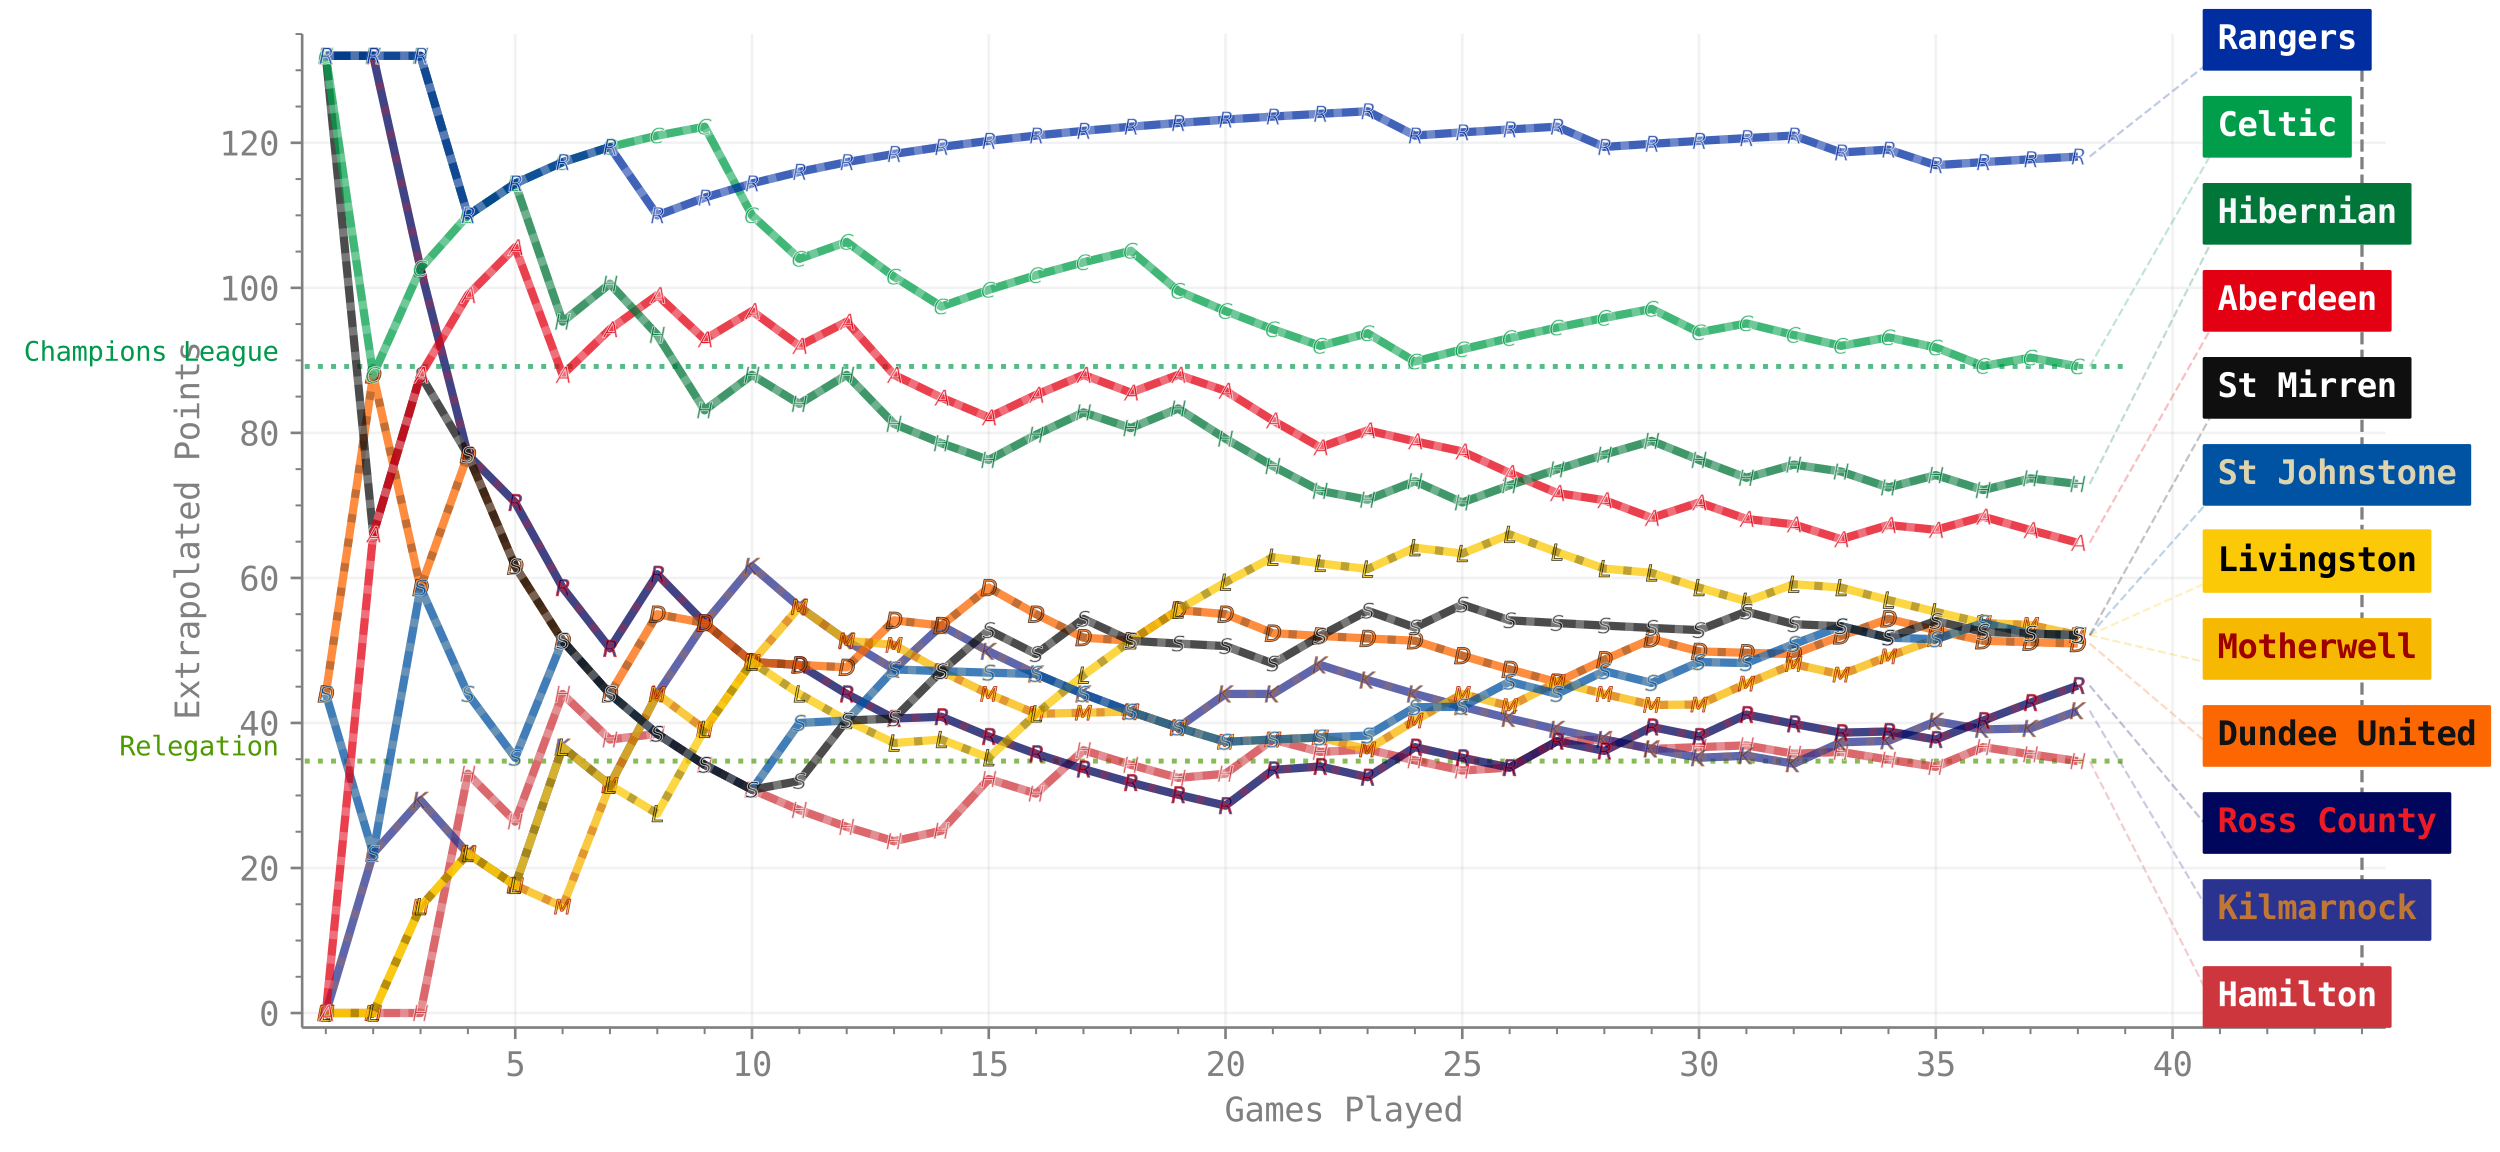 <?xml version="1.0" encoding="UTF-8"?><!DOCTYPE svg  PUBLIC '-//W3C//DTD SVG 1.1//EN'  'http://www.w3.org/Graphics/SVG/1.1/DTD/svg11.dtd'><svg width="756.43pt" height="348.56pt" version="1.1" viewBox="0 0 756.43 348.56" xmlns="http://www.w3.org/2000/svg" xmlns:xlink="http://www.w3.org/1999/xlink"><defs><style type="text/css">*{stroke-linejoin: round; stroke-linecap: butt}</style></defs><path d="m0 348.56h756.43v-348.56h-756.43v348.56z" fill="none"/><path d="m91.424 310.9h630.41v-300.61h-630.41v300.61z" fill="none"/><path d="m84.26 110.88h558.77" clip-path="url(#e375ec3d612)" fill="none" stroke="#00994c" stroke-dasharray="1.5,2.475" stroke-opacity=".667" stroke-width="1.5"/><path d="m84.26 230.29h558.77" clip-path="url(#e375ec3d612)" fill="none" stroke="#4c9900" stroke-dasharray="1.5,2.475" stroke-opacity=".667" stroke-width="1.5"/><path d="m155.9 310.9v-300.61" clip-path="url(#e375ec3d612)" fill="none" stroke="#808080" stroke-linecap="square" stroke-opacity=".1" stroke-width=".8"/><defs><path id="a5d2cbb3ae6" d="m0 0v3.5" stroke="#808080" stroke-width=".8"/></defs><use x="155.897" y="310.901" fill="#808080" stroke="#808080" stroke-width=".8" xlink:href="#a5d2cbb3ae6"/><g transform="translate(152.89 325.55) scale(.1 -.1)" fill="#808080"><defs><path id="DejaVuSansMono-35" transform="scale(.016)" d="m647 4666h2362v-532h-1787v-1146q134 50 270 73t274 23q725 0 1150-428t425-1159q0-738-446-1163-445-425-1217-425-372 0-680 50-307 50-551 150v641q287-156 578-233 291-76 594-76 522 0 804 275 283 275 283 781 0 500-292 778t-814 278q-253 0-494-58-240-57-459-173v2344z"/></defs><use xlink:href="#DejaVuSansMono-35"/></g><path d="m227.53 310.9v-300.61" clip-path="url(#e375ec3d612)" fill="none" stroke="#808080" stroke-linecap="square" stroke-opacity=".1" stroke-width=".8"/><use x="227.534" y="310.901" fill="#808080" stroke="#808080" stroke-width=".8" xlink:href="#a5d2cbb3ae6"/><g transform="translate(221.51 325.55) scale(.1 -.1)" fill="#808080"><defs><path id="DejaVuSansMono-31" transform="scale(.016)" d="m844 531h981v3566l-1056-238v575l1050 232h631v-4135h969v-531h-2575v531z"/><path id="DejaVuSansMono-30" transform="scale(.016)" d="m1509 2344q0 172 120 297 121 125 290 125 175 0 300-125t125-297q0-175-124-297-123-122-301-122-175 0-293 119-117 119-117 300zm416 1906q-441 0-658-475t-217-1447q0-969 217-1444t658-475q444 0 661 475t217 1444q0 972-217 1447t-661 475zm0 500q747 0 1130-613 383-612 383-1809 0-1194-383-1807-383-612-1130-612t-1128 612q-381 613-381 1807 0 1197 381 1809 381 613 1128 613z"/></defs><use xlink:href="#DejaVuSansMono-31"/><use x="60.205" xlink:href="#DejaVuSansMono-30"/></g><path d="m299.17 310.9v-300.61" clip-path="url(#e375ec3d612)" fill="none" stroke="#808080" stroke-linecap="square" stroke-opacity=".1" stroke-width=".8"/><use x="299.172" y="310.901" fill="#808080" stroke="#808080" stroke-width=".8" xlink:href="#a5d2cbb3ae6"/><g transform="translate(293.15 325.55) scale(.1 -.1)" fill="#808080"><use xlink:href="#DejaVuSansMono-31"/><use x="60.205" xlink:href="#DejaVuSansMono-35"/></g><path d="m370.81 310.9v-300.61" clip-path="url(#e375ec3d612)" fill="none" stroke="#808080" stroke-linecap="square" stroke-opacity=".1" stroke-width=".8"/><use x="370.809" y="310.901" fill="#808080" stroke="#808080" stroke-width=".8" xlink:href="#a5d2cbb3ae6"/><g transform="translate(364.79 325.55) scale(.1 -.1)" fill="#808080"><defs><path id="DejaVuSansMono-32" transform="scale(.016)" d="m1166 531h2143v-531h-2834v531q584 616 1021 1088 438 472 604 665 313 382 422 618t109 482q0 391-230 613-229 222-629 222-284 0-597-103-312-103-662-313v638q321 153 632 231t614 78q685 0 1102-364t417-955q0-300-139-600t-451-662q-175-203-508-563-333-359-1014-1075z"/></defs><use xlink:href="#DejaVuSansMono-32"/><use x="60.205" xlink:href="#DejaVuSansMono-30"/></g><path d="m442.45 310.9v-300.61" clip-path="url(#e375ec3d612)" fill="none" stroke="#808080" stroke-linecap="square" stroke-opacity=".1" stroke-width=".8"/><use x="442.446" y="310.901" fill="#808080" stroke="#808080" stroke-width=".8" xlink:href="#a5d2cbb3ae6"/><g transform="translate(436.43 325.55) scale(.1 -.1)" fill="#808080"><use xlink:href="#DejaVuSansMono-32"/><use x="60.205" xlink:href="#DejaVuSansMono-35"/></g><path d="m514.08 310.9v-300.61" clip-path="url(#e375ec3d612)" fill="none" stroke="#808080" stroke-linecap="square" stroke-opacity=".1" stroke-width=".8"/><use x="514.083" y="310.901" fill="#808080" stroke="#808080" stroke-width=".8" xlink:href="#a5d2cbb3ae6"/><g transform="translate(508.06 325.55) scale(.1 -.1)" fill="#808080"><defs><path id="DejaVuSansMono-33" transform="scale(.016)" d="m2425 2497q459-122 703-433t244-776q0-644-433-1012-433-367-1198-367-322 0-657 60-334 59-656 172v628q319-166 628-247 310-81 616-81 519 0 797 234t278 675q0 406-278 645t-753 239h-482v519h482q434 0 678 190 244 191 244 532 0 359-227 551-227 193-645 193-278 0-575-63-297-62-622-187v581q378 100 673 150 296 50 524 50 681 0 1089-342t408-908q0-384-215-641-214-256-623-362z"/></defs><use xlink:href="#DejaVuSansMono-33"/><use x="60.205" xlink:href="#DejaVuSansMono-30"/></g><path d="m585.72 310.9v-300.61" clip-path="url(#e375ec3d612)" fill="none" stroke="#808080" stroke-linecap="square" stroke-opacity=".1" stroke-width=".8"/><use x="585.721" y="310.901" fill="#808080" stroke="#808080" stroke-width=".8" xlink:href="#a5d2cbb3ae6"/><g transform="translate(579.7 325.55) scale(.1 -.1)" fill="#808080"><use xlink:href="#DejaVuSansMono-33"/><use x="60.205" xlink:href="#DejaVuSansMono-35"/></g><path d="m657.36 310.9v-300.61" clip-path="url(#e375ec3d612)" fill="none" stroke="#808080" stroke-linecap="square" stroke-opacity=".1" stroke-width=".8"/><use x="657.358" y="310.901" fill="#808080" stroke="#808080" stroke-width=".8" xlink:href="#a5d2cbb3ae6"/><g transform="translate(651.34 325.55) scale(.1 -.1)" fill="#808080"><defs><path id="DejaVuSansMono-34" transform="scale(.016)" d="m2297 4091-1472-2466h1472v2466zm-103 575h731v-3041h622v-512h-622v-1113h-628v1113h-1978v596l1875 2957z"/></defs><use xlink:href="#DejaVuSansMono-34"/><use x="60.205" xlink:href="#DejaVuSansMono-30"/></g><defs><path id="6450e995f47" d="m0 0v2" stroke="#808080" stroke-width=".6"/></defs><use x="98.587" y="310.901" fill="#808080" stroke="#808080" stroke-width=".6" xlink:href="#6450e995f47"/><use x="112.915" y="310.901" fill="#808080" stroke="#808080" stroke-width=".6" xlink:href="#6450e995f47"/><use x="127.242" y="310.901" fill="#808080" stroke="#808080" stroke-width=".6" xlink:href="#6450e995f47"/><use x="141.57" y="310.901" fill="#808080" stroke="#808080" stroke-width=".6" xlink:href="#6450e995f47"/><use x="170.225" y="310.901" fill="#808080" stroke="#808080" stroke-width=".6" xlink:href="#6450e995f47"/><use x="184.552" y="310.901" fill="#808080" stroke="#808080" stroke-width=".6" xlink:href="#6450e995f47"/><use x="198.88" y="310.901" fill="#808080" stroke="#808080" stroke-width=".6" xlink:href="#6450e995f47"/><use x="213.207" y="310.901" fill="#808080" stroke="#808080" stroke-width=".6" xlink:href="#6450e995f47"/><use x="241.862" y="310.901" fill="#808080" stroke="#808080" stroke-width=".6" xlink:href="#6450e995f47"/><use x="256.189" y="310.901" fill="#808080" stroke="#808080" stroke-width=".6" xlink:href="#6450e995f47"/><use x="270.517" y="310.901" fill="#808080" stroke="#808080" stroke-width=".6" xlink:href="#6450e995f47"/><use x="284.844" y="310.901" fill="#808080" stroke="#808080" stroke-width=".6" xlink:href="#6450e995f47"/><use x="313.499" y="310.901" fill="#808080" stroke="#808080" stroke-width=".6" xlink:href="#6450e995f47"/><use x="327.827" y="310.901" fill="#808080" stroke="#808080" stroke-width=".6" xlink:href="#6450e995f47"/><use x="342.154" y="310.901" fill="#808080" stroke="#808080" stroke-width=".6" xlink:href="#6450e995f47"/><use x="356.481" y="310.901" fill="#808080" stroke="#808080" stroke-width=".6" xlink:href="#6450e995f47"/><use x="385.136" y="310.901" fill="#808080" stroke="#808080" stroke-width=".6" xlink:href="#6450e995f47"/><use x="399.464" y="310.901" fill="#808080" stroke="#808080" stroke-width=".6" xlink:href="#6450e995f47"/><use x="413.791" y="310.901" fill="#808080" stroke="#808080" stroke-width=".6" xlink:href="#6450e995f47"/><use x="428.119" y="310.901" fill="#808080" stroke="#808080" stroke-width=".6" xlink:href="#6450e995f47"/><use x="456.774" y="310.901" fill="#808080" stroke="#808080" stroke-width=".6" xlink:href="#6450e995f47"/><use x="471.101" y="310.901" fill="#808080" stroke="#808080" stroke-width=".6" xlink:href="#6450e995f47"/><use x="485.428" y="310.901" fill="#808080" stroke="#808080" stroke-width=".6" xlink:href="#6450e995f47"/><use x="499.756" y="310.901" fill="#808080" stroke="#808080" stroke-width=".6" xlink:href="#6450e995f47"/><use x="528.411" y="310.901" fill="#808080" stroke="#808080" stroke-width=".6" xlink:href="#6450e995f47"/><use x="542.738" y="310.901" fill="#808080" stroke="#808080" stroke-width=".6" xlink:href="#6450e995f47"/><use x="557.066" y="310.901" fill="#808080" stroke="#808080" stroke-width=".6" xlink:href="#6450e995f47"/><use x="571.393" y="310.901" fill="#808080" stroke="#808080" stroke-width=".6" xlink:href="#6450e995f47"/><use x="600.048" y="310.901" fill="#808080" stroke="#808080" stroke-width=".6" xlink:href="#6450e995f47"/><use x="614.375" y="310.901" fill="#808080" stroke="#808080" stroke-width=".6" xlink:href="#6450e995f47"/><use x="628.703" y="310.901" fill="#808080" stroke="#808080" stroke-width=".6" xlink:href="#6450e995f47"/><use x="643.03" y="310.901" fill="#808080" stroke="#808080" stroke-width=".6" xlink:href="#6450e995f47"/><use x="671.685" y="310.901" fill="#808080" stroke="#808080" stroke-width=".6" xlink:href="#6450e995f47"/><use x="686.013" y="310.901" fill="#808080" stroke="#808080" stroke-width=".6" xlink:href="#6450e995f47"/><use x="700.34" y="310.901" fill="#808080" stroke="#808080" stroke-width=".6" xlink:href="#6450e995f47"/><use x="714.668" y="310.901" fill="#808080" stroke="#808080" stroke-width=".6" xlink:href="#6450e995f47"/><g transform="translate(370.51 339.28) scale(.1 -.1)" fill="#808080"><defs><path id="DejaVuSansMono-47" transform="scale(.016)" d="m3450 384q-253-234-570-355-317-120-686-120-888 0-1382 636-493 636-493 1783 0 1144 500 1783t1390 639q294 0 563-83t519-251v-647q-253 240-519 354-266 115-563 115-615 0-923-477t-308-1433q0-972 298-1439 299-467 918-467 209 0 367 48 158 49 286 152v1253h-678v519h1281v-2010z"/><path id="DejaVuSansMono-61" transform="scale(.016)" d="m2194 1759h-191q-503 0-758-177-254-176-254-526 0-315 190-490 191-175 528-175 475 0 747 329 272 330 275 911v128h-537zm1115 238v-1997h-578v519q-184-313-464-462-279-148-679-148-535 0-854 302-318 302-318 808 0 584 392 887t1151 303h772v91q-3 419-213 608-209 189-668 189-294 0-594-85-300-84-584-246v575q319 122 611 182 292 61 567 61 434 0 742-128t499-384q118-156 168-386t50-689z"/><path id="DejaVuSansMono-6d" transform="scale(.016)" d="m2113 3144q106 225 270 332 164 108 395 108 422 0 595-327 174-326 174-1229v-2028h-525v2003q0 741-83 920-83 180-301 180-250 0-343-192-92-192-92-908v-2003h-525v2003q0 750-89 925t-320 175q-228 0-317-192t-89-908v-2003h-522v3500h522v-300q103 188 257 286 155 98 352 98 237 0 395-109t246-331z"/><path id="DejaVuSansMono-65" transform="scale(.016)" d="m3475 1894v-281h-2491v-19q0-572 298-885 299-312 843-312 275 0 575 87 300 88 641 266v-572q-328-134-633-201-305-68-589-68-816 0-1276 489-459 490-459 1349 0 837 450 1337t1200 500q669 0 1055-453t386-1237zm-575 169q-12 506-239 770t-652 264q-415 0-684-275t-319-763l1894 4z"/><path id="DejaVuSansMono-73" transform="scale(.016)" d="m3041 3378v-562q-247 143-497 215t-510 72q-390 0-583-127-192-126-192-385 0-235 144-351 144-115 716-224l231-44q428-81 648-325 221-244 221-634 0-519-369-812-369-292-1025-292-259 0-544 55-284 55-615 164v594q322-166 615-249 294-82 557-82 381 0 590 154 210 155 210 433 0 400-766 553l-25 7-216 43q-497 97-725 327t-228 626q0 504 340 777 341 273 973 273 281 0 540-52 260-51 510-154z"/><path id="DejaVuSansMono-50" transform="scale(.016)" d="m1247 4147v-1753h731q438 0 683 231t245 647-244 645q-243 230-684 230h-731zm-631 519h1362q781 0 1184-355 404-355 404-1039 0-691-402-1044-401-353-1186-353h-731v-1875h-631v4666z"/><path id="DejaVuSansMono-6c" transform="scale(.016)" d="m1997 1269q0-388 142-585 142-196 420-196h672v-488h-728q-515 0-798 331-283 332-283 938v3178h-922v450h1497v-3628z"/><path id="DejaVuSansMono-79" transform="scale(.016)" d="m2681 1125q-143-366-365-962-310-826-416-1007-144-244-360-365-215-122-502-122h-463v481h341q253 0 396 147 144 147 366 759l-1353 3444h609l1038-2737 1022 2737h609l-922-2375z"/><path id="DejaVuSansMono-64" transform="scale(.016)" d="m2681 3053v1810h575v-4863h-575v441q-143-260-383-396-239-136-551-136-634 0-999 492-364 493-364 1358 0 854 366 1339 366 486 997 486 316 0 556-136 241-135 378-395zm-1690-1306q0-669 212-1010 213-340 628-340 416 0 633 343 217 344 217 1007 0 666-217 1008t-633 342q-415 0-628-341-212-340-212-1009z"/></defs><use xlink:href="#DejaVuSansMono-47"/><use x="60.205" xlink:href="#DejaVuSansMono-61"/><use x="120.41" xlink:href="#DejaVuSansMono-6d"/><use x="180.615" xlink:href="#DejaVuSansMono-65"/><use x="240.82" xlink:href="#DejaVuSansMono-73"/><use x="301.025" xlink:href="#DejaVuSansMono-20"/><use x="361.23" xlink:href="#DejaVuSansMono-50"/><use x="421.436" xlink:href="#DejaVuSansMono-6c"/><use x="481.641" xlink:href="#DejaVuSansMono-61"/><use x="541.846" xlink:href="#DejaVuSansMono-79"/><use x="602.051" xlink:href="#DejaVuSansMono-65"/><use x="662.256" xlink:href="#DejaVuSansMono-64"/></g><path d="m91.424 306.51h630.41" clip-path="url(#e375ec3d612)" fill="none" stroke="#808080" stroke-linecap="square" stroke-opacity=".1" stroke-width=".8"/><defs><path id="cdffa1c526f" d="m0 0h-3.5" stroke="#808080" stroke-width=".8"/></defs><use x="91.424" y="306.513" fill="#808080" stroke="#808080" stroke-width=".8" xlink:href="#cdffa1c526f"/><g transform="translate(78.403 310.34) scale(.1 -.1)" fill="#808080"><use xlink:href="#DejaVuSansMono-30"/></g><path d="m91.424 262.63h630.41" clip-path="url(#e375ec3d612)" fill="none" stroke="#808080" stroke-linecap="square" stroke-opacity=".1" stroke-width=".8"/><use x="91.424" y="262.629" fill="#808080" stroke="#808080" stroke-width=".8" xlink:href="#cdffa1c526f"/><g transform="translate(72.383 266.45) scale(.1 -.1)" fill="#808080"><use xlink:href="#DejaVuSansMono-32"/><use x="60.205" xlink:href="#DejaVuSansMono-30"/></g><path d="m91.424 218.74h630.41" clip-path="url(#e375ec3d612)" fill="none" stroke="#808080" stroke-linecap="square" stroke-opacity=".1" stroke-width=".8"/><use x="91.424" y="218.745" fill="#808080" stroke="#808080" stroke-width=".8" xlink:href="#cdffa1c526f"/><g transform="translate(72.383 222.57) scale(.1 -.1)" fill="#808080"><use xlink:href="#DejaVuSansMono-34"/><use x="60.205" xlink:href="#DejaVuSansMono-30"/></g><path d="m91.424 174.86h630.41" clip-path="url(#e375ec3d612)" fill="none" stroke="#808080" stroke-linecap="square" stroke-opacity=".1" stroke-width=".8"/><use x="91.424" y="174.861" fill="#808080" stroke="#808080" stroke-width=".8" xlink:href="#cdffa1c526f"/><g transform="translate(72.383 178.69) scale(.1 -.1)" fill="#808080"><defs><path id="DejaVuSansMono-36" transform="scale(.016)" d="m3097 4563v-582q-197 116-419 177t-462 61q-600 0-910-452-309-451-309-1329 150 312 415 479 266 167 610 167 675 0 1045-414 371-414 371-1173 0-756-382-1172-381-416-1072-416-812 0-1190 583t-378 1836q0 1181 454 1801 455 621 1318 621 231 0 462-49 231-48 447-138zm-1125-1972q-403 0-635-291-231-291-231-803 0-513 231-804 232-290 635-290 419 0 631 276 213 277 213 818 0 544-213 819-212 275-631 275z"/></defs><use xlink:href="#DejaVuSansMono-36"/><use x="60.205" xlink:href="#DejaVuSansMono-30"/></g><path d="m91.424 130.98h630.41" clip-path="url(#e375ec3d612)" fill="none" stroke="#808080" stroke-linecap="square" stroke-opacity=".1" stroke-width=".8"/><use x="91.424" y="130.977" fill="#808080" stroke="#808080" stroke-width=".8" xlink:href="#cdffa1c526f"/><g transform="translate(72.383 134.8) scale(.1 -.1)" fill="#808080"><defs><path id="DejaVuSansMono-38" transform="scale(.016)" d="m1925 2216q-422 0-652-236-229-236-229-667 0-432 232-671 233-239 649-239 425 0 654 236 230 236 230 674 0 428-233 665-232 238-651 238zm-550 262q-403 103-630 384-226 282-226 679 0 556 378 882 378 327 1028 327 653 0 1031-327 378-326 378-882 0-397-227-679-226-281-629-384 469-103 717-416 249-312 249-809 0-631-403-988-403-356-1116-356-712 0-1114 355t-402 983q0 500 248 814 249 314 718 417zm-228 1003q0-375 200-572 200-196 578-196 381 0 581 196 200 197 200 572 0 382-199 582-198 200-582 200-378 0-578-202t-200-580z"/></defs><use xlink:href="#DejaVuSansMono-38"/><use x="60.205" xlink:href="#DejaVuSansMono-30"/></g><path d="m91.424 87.093h630.41" clip-path="url(#e375ec3d612)" fill="none" stroke="#808080" stroke-linecap="square" stroke-opacity=".1" stroke-width=".8"/><use x="91.424" y="87.093" fill="#808080" stroke="#808080" stroke-width=".8" xlink:href="#cdffa1c526f"/><g transform="translate(66.363 90.918) scale(.1 -.1)" fill="#808080"><use xlink:href="#DejaVuSansMono-31"/><use x="60.205" xlink:href="#DejaVuSansMono-30"/><use x="120.41" xlink:href="#DejaVuSansMono-30"/></g><path d="m91.424 43.209h630.41" clip-path="url(#e375ec3d612)" fill="none" stroke="#808080" stroke-linecap="square" stroke-opacity=".1" stroke-width=".8"/><use x="91.424" y="43.209" fill="#808080" stroke="#808080" stroke-width=".8" xlink:href="#cdffa1c526f"/><g transform="translate(66.363 47.034) scale(.1 -.1)" fill="#808080"><use xlink:href="#DejaVuSansMono-31"/><use x="60.205" xlink:href="#DejaVuSansMono-32"/><use x="120.41" xlink:href="#DejaVuSansMono-30"/></g><defs><path id="a5e6293129c" d="m0 0h-2" stroke="#808080" stroke-width=".6"/></defs><use x="91.424" y="295.542" fill="#808080" stroke="#808080" stroke-width=".6" xlink:href="#a5e6293129c"/><use x="91.424" y="284.571" fill="#808080" stroke="#808080" stroke-width=".6" xlink:href="#a5e6293129c"/><use x="91.424" y="273.6" fill="#808080" stroke="#808080" stroke-width=".6" xlink:href="#a5e6293129c"/><use x="91.424" y="251.658" fill="#808080" stroke="#808080" stroke-width=".6" xlink:href="#a5e6293129c"/><use x="91.424" y="240.687" fill="#808080" stroke="#808080" stroke-width=".6" xlink:href="#a5e6293129c"/><use x="91.424" y="229.716" fill="#808080" stroke="#808080" stroke-width=".6" xlink:href="#a5e6293129c"/><use x="91.424" y="207.774" fill="#808080" stroke="#808080" stroke-width=".6" xlink:href="#a5e6293129c"/><use x="91.424" y="196.803" fill="#808080" stroke="#808080" stroke-width=".6" xlink:href="#a5e6293129c"/><use x="91.424" y="185.832" fill="#808080" stroke="#808080" stroke-width=".6" xlink:href="#a5e6293129c"/><use x="91.424" y="163.89" fill="#808080" stroke="#808080" stroke-width=".6" xlink:href="#a5e6293129c"/><use x="91.424" y="152.919" fill="#808080" stroke="#808080" stroke-width=".6" xlink:href="#a5e6293129c"/><use x="91.424" y="141.948" fill="#808080" stroke="#808080" stroke-width=".6" xlink:href="#a5e6293129c"/><use x="91.424" y="120.006" fill="#808080" stroke="#808080" stroke-width=".6" xlink:href="#a5e6293129c"/><use x="91.424" y="109.035" fill="#808080" stroke="#808080" stroke-width=".6" xlink:href="#a5e6293129c"/><use x="91.424" y="98.064" fill="#808080" stroke="#808080" stroke-width=".6" xlink:href="#a5e6293129c"/><use x="91.424" y="76.122" fill="#808080" stroke="#808080" stroke-width=".6" xlink:href="#a5e6293129c"/><use x="91.424" y="65.151" fill="#808080" stroke="#808080" stroke-width=".6" xlink:href="#a5e6293129c"/><use x="91.424" y="54.18" fill="#808080" stroke="#808080" stroke-width=".6" xlink:href="#a5e6293129c"/><use x="91.424" y="32.238" fill="#808080" stroke="#808080" stroke-width=".6" xlink:href="#a5e6293129c"/><use x="91.424" y="21.267" fill="#808080" stroke="#808080" stroke-width=".6" xlink:href="#a5e6293129c"/><use x="91.424" y="10.296" fill="#808080" stroke="#808080" stroke-width=".6" xlink:href="#a5e6293129c"/><g transform="translate(60.283 217.79) rotate(-90) scale(.1 -.1)" fill="#808080"><defs><path id="DejaVuSansMono-45" transform="scale(.016)" d="m616 4666h2768v-532h-2137v-1381h2044v-531h-2044v-1691h2197v-531h-2828v4666z"/><path id="DejaVuSansMono-78" transform="scale(.016)" d="m3494 3500-1253-1675 1375-1825h-666l-1025 1403-1022-1403h-665l1375 1825-1254 1675h638l928-1266 922 1266h647z"/><path id="DejaVuSansMono-74" transform="scale(.016)" d="m1919 4494v-994h1306v-447h-1306v-1900q0-387 147-541 147-153 512-153h647v-459h-703q-647 0-913 259-265 260-265 894v1900h-935v447h935v994h575z"/><path id="DejaVuSansMono-72" transform="scale(.016)" d="m3609 2778q-184 144-375 209-190 66-418 66-538 0-823-338-284-337-284-974v-1741h-578v3500h578v-684q144 372 442 570 299 198 708 198 213 0 397-53 185-53 353-165v-588z"/><path id="DejaVuSansMono-70" transform="scale(.016)" d="m1172 441v-1772h-578v4831h578v-447q144 260 383 395 239 136 551 136 635 0 996-491 361-490 361-1359 0-853-363-1339-362-486-994-486-318 0-558 136-239 136-376 396zm1687 1306q0 669-211 1009-210 341-626 341-419 0-635-342-215-342-215-1008 0-663 215-1007 216-343 635-343 416 0 626 340 211 341 211 1010z"/><path id="DejaVuSansMono-6f" transform="scale(.016)" d="m1925 3097q-437 0-662-341-225-340-225-1009 0-666 225-1008t662-342q441 0 666 342t225 1008q0 669-225 1009-225 341-666 341zm0 487q728 0 1114-472 386-471 386-1365 0-897-385-1368-384-470-1115-470-728 0-1113 470-384 471-384 1368 0 894 384 1365 385 472 1113 472z"/><path id="DejaVuSansMono-69" transform="scale(.016)" d="m800 3500h1472v-3053h1141v-447h-2857v447h1141v2606h-897v447zm897 1363h575v-729h-575v729z"/><path id="DejaVuSansMono-6e" transform="scale(.016)" d="m3284 2169v-2169h-578v2169q0 472-166 693-165 222-518 222-403 0-621-286-217-285-217-820v-1978h-575v3500h575v-525q154 300 416 454 263 155 622 155 534 0 798-352 264-351 264-1063z"/></defs><use xlink:href="#DejaVuSansMono-45"/><use x="60.205" xlink:href="#DejaVuSansMono-78"/><use x="120.41" xlink:href="#DejaVuSansMono-74"/><use x="180.615" xlink:href="#DejaVuSansMono-72"/><use x="240.82" xlink:href="#DejaVuSansMono-61"/><use x="301.025" xlink:href="#DejaVuSansMono-70"/><use x="361.23" xlink:href="#DejaVuSansMono-6f"/><use x="421.436" xlink:href="#DejaVuSansMono-6c"/><use x="481.641" xlink:href="#DejaVuSansMono-61"/><use x="541.846" xlink:href="#DejaVuSansMono-74"/><use x="602.051" xlink:href="#DejaVuSansMono-65"/><use x="662.256" xlink:href="#DejaVuSansMono-64"/><use x="722.461" xlink:href="#DejaVuSansMono-20"/><use x="782.666" xlink:href="#DejaVuSansMono-50"/><use x="842.871" xlink:href="#DejaVuSansMono-6f"/><use x="903.076" xlink:href="#DejaVuSansMono-69"/><use x="963.281" xlink:href="#DejaVuSansMono-6e"/><use x="1023.486" xlink:href="#DejaVuSansMono-74"/><use x="1083.691" xlink:href="#DejaVuSansMono-73"/></g><path d="m98.587 306.51h14.327 14.327l14.327-72.409 14.327 14.482 14.327-38.618 14.327 13.792 14.327-1.724 14.327 9.386 14.327 7.509 14.327 6.144 14.327 5.12 14.327 4.332 14.327-3.183 14.327-15.631 14.327 4.425 14.327-13.133 14.327 4.417 14.327 3.952 14.327-1.27 14.327-10.344 14.327 3.761 14.327-0.763 14.327 3.323 14.327 3.057 14.327-0.891 14.327-7.977 14.327-0.511 14.327 2.853 14.327-0.555 14.327-0.519 14.327 2.53 14.327-0.549 14.327 2.323 14.327 2.191 14.327-5.977 14.327 2.174 14.327 2.06" clip-path="url(#e375ec3d612)" fill="none" stroke="#cd363d" stroke-linecap="square" stroke-opacity=".75" stroke-width="2.5"/><defs><path id="436097b48ed" d="m-1.42-2.5h0.68l-0.399 2.05h2.454l0.399-2.05h0.68l-0.975 5h-0.679l0.465-2.381h-2.454l-0.466 2.381h-0.679l0.974-5z" stroke="#ffffff" stroke-opacity=".75" stroke-width=".25"/></defs><g clip-path="url(#e375ec3d612)" fill="#cd363d" fill-opacity=".75" stroke="#ffffff" stroke-opacity=".75" stroke-width=".25"><use x="98.587" y="306.513" xlink:href="#436097b48ed"/><use x="112.915" y="306.513" xlink:href="#436097b48ed"/><use x="127.242" y="306.513" xlink:href="#436097b48ed"/><use x="141.57" y="234.104" xlink:href="#436097b48ed"/><use x="155.897" y="248.586" xlink:href="#436097b48ed"/><use x="170.225" y="209.968" xlink:href="#436097b48ed"/><use x="184.552" y="223.76" xlink:href="#436097b48ed"/><use x="198.88" y="222.036" xlink:href="#436097b48ed"/><use x="213.207" y="231.422" xlink:href="#436097b48ed"/><use x="227.534" y="238.931" xlink:href="#436097b48ed"/><use x="241.862" y="245.075" xlink:href="#436097b48ed"/><use x="256.189" y="250.195" xlink:href="#436097b48ed"/><use x="270.517" y="254.527" xlink:href="#436097b48ed"/><use x="284.844" y="251.344" xlink:href="#436097b48ed"/><use x="299.172" y="235.713" xlink:href="#436097b48ed"/><use x="313.499" y="240.138" xlink:href="#436097b48ed"/><use x="327.827" y="227.005" xlink:href="#436097b48ed"/><use x="342.154" y="231.422" xlink:href="#436097b48ed"/><use x="356.481" y="235.374" xlink:href="#436097b48ed"/><use x="370.809" y="234.104" xlink:href="#436097b48ed"/><use x="385.136" y="223.76" xlink:href="#436097b48ed"/><use x="399.464" y="227.521" xlink:href="#436097b48ed"/><use x="413.791" y="226.758" xlink:href="#436097b48ed"/><use x="428.119" y="230.081" xlink:href="#436097b48ed"/><use x="442.446" y="233.139" xlink:href="#436097b48ed"/><use x="456.774" y="232.247" xlink:href="#436097b48ed"/><use x="471.101" y="224.271" xlink:href="#436097b48ed"/><use x="485.428" y="223.76" xlink:href="#436097b48ed"/><use x="499.756" y="226.613" xlink:href="#436097b48ed"/><use x="514.083" y="226.059" xlink:href="#436097b48ed"/><use x="528.411" y="225.54" xlink:href="#436097b48ed"/><use x="542.738" y="228.07" xlink:href="#436097b48ed"/><use x="557.066" y="227.521" xlink:href="#436097b48ed"/><use x="571.393" y="229.845" xlink:href="#436097b48ed"/><use x="585.721" y="232.035" xlink:href="#436097b48ed"/><use x="600.048" y="226.059" xlink:href="#436097b48ed"/><use x="614.375" y="228.233" xlink:href="#436097b48ed"/><use x="628.703" y="230.293" xlink:href="#436097b48ed"/></g><path d="m98.587 306.51h14.327 14.327l14.327-72.409 14.327 14.482 14.327-38.618 14.327 13.792 14.327-1.724 14.327 9.386 14.327 7.509 14.327 6.144 14.327 5.12 14.327 4.332 14.327-3.183 14.327-15.631 14.327 4.425 14.327-13.133 14.327 4.417 14.327 3.952 14.327-1.27 14.327-10.344 14.327 3.761 14.327-0.763 14.327 3.323 14.327 3.057 14.327-0.891 14.327-7.977 14.327-0.511 14.327 2.853 14.327-0.555 14.327-0.519 14.327 2.53 14.327-0.549 14.327 2.323 14.327 2.191 14.327-5.977 14.327 2.174 14.327 2.06" clip-path="url(#e375ec3d612)" fill="none" stroke="#ffffff" stroke-dasharray="2.5,5" stroke-opacity=".25" stroke-width="2.5"/><path d="m98.587 306.51 14.327-48.272 14.327-16.091 14.327 16.091 14.327 9.655 14.327-41.836 14.327 11.493 14.327-27.584 14.327-21.454 14.327-17.164 14.327 12.288 14.327 10.24 14.327 8.664 14.327-13.262 14.327 7.816 14.327 6.839 14.327 6.034 14.327 5.364 14.327 4.799 14.327-10.163h14.327l14.327-8.777 14.327 4.579 14.327 4.198 14.327 3.862 14.327 3.565 14.327 3.301 14.327 3.065 14.327 2.853 14.327 2.663 14.327-0.623 14.327 2.433 14.327-6.491 14.327-0.43 14.327-5.923 14.327 2.452 14.327-0.29 14.327-5.356" clip-path="url(#e375ec3d612)" fill="none" stroke="#2b3390" stroke-linecap="square" stroke-opacity=".75" stroke-width="2.5"/><defs><path id="2cf313f3ba8" d="m-1.41-2.5h0.68l-0.413 2.107 2.625-2.107h0.901l-2.97 2.388 2.173 2.612h-0.824l-1.995-2.435-0.473 2.435h-0.679l0.974-5z" stroke="#c07634" stroke-opacity=".75" stroke-width=".25"/></defs><g clip-path="url(#e375ec3d612)" fill="#2b3390" fill-opacity=".75" stroke="#c07634" stroke-opacity=".75" stroke-width=".25"><use x="98.587" y="306.513" xlink:href="#2cf313f3ba8"/><use x="112.915" y="258.24" xlink:href="#2cf313f3ba8"/><use x="127.242" y="242.149" xlink:href="#2cf313f3ba8"/><use x="141.57" y="258.24" xlink:href="#2cf313f3ba8"/><use x="155.897" y="267.895" xlink:href="#2cf313f3ba8"/><use x="170.225" y="226.059" xlink:href="#2cf313f3ba8"/><use x="184.552" y="237.552" xlink:href="#2cf313f3ba8"/><use x="198.88" y="209.968" xlink:href="#2cf313f3ba8"/><use x="213.207" y="188.513" xlink:href="#2cf313f3ba8"/><use x="227.534" y="171.35" xlink:href="#2cf313f3ba8"/><use x="241.862" y="183.637" xlink:href="#2cf313f3ba8"/><use x="256.189" y="193.877" xlink:href="#2cf313f3ba8"/><use x="270.517" y="202.541" xlink:href="#2cf313f3ba8"/><use x="284.844" y="189.28" xlink:href="#2cf313f3ba8"/><use x="299.172" y="197.095" xlink:href="#2cf313f3ba8"/><use x="313.499" y="203.934" xlink:href="#2cf313f3ba8"/><use x="327.827" y="209.968" xlink:href="#2cf313f3ba8"/><use x="342.154" y="215.331" xlink:href="#2cf313f3ba8"/><use x="356.481" y="220.13" xlink:href="#2cf313f3ba8"/><use x="370.809" y="209.968" xlink:href="#2cf313f3ba8"/><use x="385.136" y="209.968" xlink:href="#2cf313f3ba8"/><use x="399.464" y="201.191" xlink:href="#2cf313f3ba8"/><use x="413.791" y="205.77" xlink:href="#2cf313f3ba8"/><use x="428.119" y="209.968" xlink:href="#2cf313f3ba8"/><use x="442.446" y="213.83" xlink:href="#2cf313f3ba8"/><use x="456.774" y="217.394" xlink:href="#2cf313f3ba8"/><use x="471.101" y="220.695" xlink:href="#2cf313f3ba8"/><use x="485.428" y="223.76" xlink:href="#2cf313f3ba8"/><use x="499.756" y="226.613" xlink:href="#2cf313f3ba8"/><use x="514.083" y="229.277" xlink:href="#2cf313f3ba8"/><use x="528.411" y="228.654" xlink:href="#2cf313f3ba8"/><use x="542.738" y="231.087" xlink:href="#2cf313f3ba8"/><use x="557.066" y="224.596" xlink:href="#2cf313f3ba8"/><use x="571.393" y="224.166" xlink:href="#2cf313f3ba8"/><use x="585.721" y="218.243" xlink:href="#2cf313f3ba8"/><use x="600.048" y="220.695" xlink:href="#2cf313f3ba8"/><use x="614.375" y="220.405" xlink:href="#2cf313f3ba8"/><use x="628.703" y="215.049" xlink:href="#2cf313f3ba8"/></g><path d="m98.587 306.51 14.327-48.272 14.327-16.091 14.327 16.091 14.327 9.655 14.327-41.836 14.327 11.493 14.327-27.584 14.327-21.454 14.327-17.164 14.327 12.288 14.327 10.24 14.327 8.664 14.327-13.262 14.327 7.816 14.327 6.839 14.327 6.034 14.327 5.364 14.327 4.799 14.327-10.163h14.327l14.327-8.777 14.327 4.579 14.327 4.198 14.327 3.862 14.327 3.565 14.327 3.301 14.327 3.065 14.327 2.853 14.327 2.663 14.327-0.623 14.327 2.433 14.327-6.491 14.327-0.43 14.327-5.923 14.327 2.452 14.327-0.29 14.327-5.356" clip-path="url(#e375ec3d612)" fill="none" stroke="#c07634" stroke-dasharray="2.5,5" stroke-opacity=".25" stroke-width="2.5"/><path d="m98.587 16.878h14.327l14.327 64.363 14.327 56.318 14.327 14.482 14.327 25.745 14.327 18.389 14.327-22.412 14.327 14.75 14.327 11.8 14.327 0.878 14.327 8.777 14.327 7.426 14.327-0.53 14.327 5.977 14.327 5.229 14.327 4.614 14.327 4.102 14.327 3.67 14.327 3.303 14.327-10.804 14.327-1.045 14.327 3.244 14.327-9.095 14.327 3.218 14.327 2.971 14.327-7.977 14.327 2.937 14.327-7.253 14.327 2.885 14.327-6.644 14.327 2.822 14.327 2.651 14.327-0.344 14.327 2.434 14.327-5.747 14.327-5.436 14.327-5.15" clip-path="url(#e375ec3d612)" fill="none" stroke="#00065b" stroke-linecap="square" stroke-opacity=".75" stroke-width="2.5"/><defs><path id="b6fae52a7de" d="m-0.422-1.944-0.342 1.774h0.87q0.512 0 0.828-0.283 0.317-0.283 0.317-0.738 0-0.364-0.213-0.558-0.212-0.195-0.611-0.195h-0.85zm1.242 2.042q0.214 0.05 0.357 0.249 0.143 0.197 0.33 0.787l0.424 1.366h-0.713l-0.392-1.283q-0.15-0.495-0.348-0.662-0.197-0.168-0.605-0.168h-0.747l-0.413 2.113h-0.679l0.974-5h1.524q0.693 0 1.063 0.314 0.371 0.313 0.371 0.902 0 0.522-0.315 0.904-0.315 0.381-0.83 0.478z" stroke="#ee1b24" stroke-opacity=".75" stroke-width=".25"/></defs><g clip-path="url(#e375ec3d612)" fill="#00065b" fill-opacity=".75" stroke="#ee1b24" stroke-opacity=".75" stroke-width=".25"><use x="98.587" y="16.878" xlink:href="#b6fae52a7de"/><use x="112.915" y="16.878" xlink:href="#b6fae52a7de"/><use x="127.242" y="81.241" xlink:href="#b6fae52a7de"/><use x="141.57" y="137.559" xlink:href="#b6fae52a7de"/><use x="155.897" y="152.041" xlink:href="#b6fae52a7de"/><use x="170.225" y="177.786" xlink:href="#b6fae52a7de"/><use x="184.552" y="196.176" xlink:href="#b6fae52a7de"/><use x="198.88" y="173.763" xlink:href="#b6fae52a7de"/><use x="213.207" y="188.513" xlink:href="#b6fae52a7de"/><use x="227.534" y="200.313" xlink:href="#b6fae52a7de"/><use x="241.862" y="201.191" xlink:href="#b6fae52a7de"/><use x="256.189" y="209.968" xlink:href="#b6fae52a7de"/><use x="270.517" y="217.394" xlink:href="#b6fae52a7de"/><use x="284.844" y="216.864" xlink:href="#b6fae52a7de"/><use x="299.172" y="222.84" xlink:href="#b6fae52a7de"/><use x="313.499" y="228.07" xlink:href="#b6fae52a7de"/><use x="327.827" y="232.684" xlink:href="#b6fae52a7de"/><use x="342.154" y="236.786" xlink:href="#b6fae52a7de"/><use x="356.481" y="240.456" xlink:href="#b6fae52a7de"/><use x="370.809" y="243.758" xlink:href="#b6fae52a7de"/><use x="385.136" y="232.955" xlink:href="#b6fae52a7de"/><use x="399.464" y="231.91" xlink:href="#b6fae52a7de"/><use x="413.791" y="235.153" xlink:href="#b6fae52a7de"/><use x="428.119" y="226.059" xlink:href="#b6fae52a7de"/><use x="442.446" y="229.277" xlink:href="#b6fae52a7de"/><use x="456.774" y="232.247" xlink:href="#b6fae52a7de"/><use x="471.101" y="224.271" xlink:href="#b6fae52a7de"/><use x="485.428" y="227.208" xlink:href="#b6fae52a7de"/><use x="499.756" y="219.955" xlink:href="#b6fae52a7de"/><use x="514.083" y="222.84" xlink:href="#b6fae52a7de"/><use x="528.411" y="216.196" xlink:href="#b6fae52a7de"/><use x="542.738" y="219.019" xlink:href="#b6fae52a7de"/><use x="557.066" y="221.67" xlink:href="#b6fae52a7de"/><use x="571.393" y="221.326" xlink:href="#b6fae52a7de"/><use x="585.721" y="223.76" xlink:href="#b6fae52a7de"/><use x="600.048" y="218.013" xlink:href="#b6fae52a7de"/><use x="614.375" y="212.577" xlink:href="#b6fae52a7de"/><use x="628.703" y="207.427" xlink:href="#b6fae52a7de"/></g><path d="m98.587 16.878h14.327l14.327 64.363 14.327 56.318 14.327 14.482 14.327 25.745 14.327 18.389 14.327-22.412 14.327 14.75 14.327 11.8 14.327 0.878 14.327 8.777 14.327 7.426 14.327-0.53 14.327 5.977 14.327 5.229 14.327 4.614 14.327 4.102 14.327 3.67 14.327 3.303 14.327-10.804 14.327-1.045 14.327 3.244 14.327-9.095 14.327 3.218 14.327 2.971 14.327-7.977 14.327 2.937 14.327-7.253 14.327 2.885 14.327-6.644 14.327 2.822 14.327 2.651 14.327-0.344 14.327 2.434 14.327-5.747 14.327-5.436 14.327-5.15" clip-path="url(#e375ec3d612)" fill="none" stroke="#ee1b24" stroke-dasharray="2.5,5" stroke-opacity=".25" stroke-width="2.5"/><path d="m98.587 209.97 14.327-96.545 14.327 64.363 14.327-40.227 14.327 33.791 14.327 22.527 14.327 16.091 14.327-24.136 14.327 2.682 14.327 11.8 14.327 0.878 14.327 0.731 14.327-14.234 14.327 1.591 14.327-11.493 14.327 8.045 14.327 7.099 14.327 0.947 14.327-9.316 14.327 1.27 14.327 5.747 14.327 0.836 14.327 0.763 14.327 0.7 14.327 4.505 14.327 4.159 14.327 3.851 14.327-6.768 14.327-6.302 14.327 3.773 14.327 0.415 14.327 0.389 14.327-5.486 14.327-5.163 14.327 3.408 14.327 3.218 14.327 0.435 14.327 0.412" clip-path="url(#e375ec3d612)" fill="none" stroke="#fd6701" stroke-linecap="square" stroke-opacity=".75" stroke-width="2.5"/><defs><path id="15e1b72bda8" d="m-1.41-2.5h1.454q1.158 0 1.749 0.491 0.592 0.491 0.592 1.458 0 0.64-0.225 1.231-0.224 0.59-0.619 0.996-0.398 0.416-1.01 0.62-0.613 0.204-1.45 0.204h-1.464l0.974-5zm0.57 0.556-0.754 3.888h0.884q1.136 0 1.758-0.653 0.623-0.654 0.623-1.842 0-0.72-0.402-1.057-0.402-0.336-1.259-0.336h-0.85z" stroke="#121212" stroke-opacity=".75" stroke-width=".25"/></defs><g clip-path="url(#e375ec3d612)" fill="#fd6701" fill-opacity=".75" stroke="#121212" stroke-opacity=".75" stroke-width=".25"><use x="98.587" y="209.968" xlink:href="#15e1b72bda8"/><use x="112.915" y="113.423" xlink:href="#15e1b72bda8"/><use x="127.242" y="177.786" xlink:href="#15e1b72bda8"/><use x="141.57" y="137.559" xlink:href="#15e1b72bda8"/><use x="155.897" y="171.35" xlink:href="#15e1b72bda8"/><use x="170.225" y="193.877" xlink:href="#15e1b72bda8"/><use x="184.552" y="209.968" xlink:href="#15e1b72bda8"/><use x="198.88" y="185.832" xlink:href="#15e1b72bda8"/><use x="213.207" y="188.513" xlink:href="#15e1b72bda8"/><use x="227.534" y="200.313" xlink:href="#15e1b72bda8"/><use x="241.862" y="201.191" xlink:href="#15e1b72bda8"/><use x="256.189" y="201.922" xlink:href="#15e1b72bda8"/><use x="270.517" y="187.688" xlink:href="#15e1b72bda8"/><use x="284.844" y="189.28" xlink:href="#15e1b72bda8"/><use x="299.172" y="177.786" xlink:href="#15e1b72bda8"/><use x="313.499" y="185.832" xlink:href="#15e1b72bda8"/><use x="327.827" y="192.93" xlink:href="#15e1b72bda8"/><use x="342.154" y="193.877" xlink:href="#15e1b72bda8"/><use x="356.481" y="184.561" xlink:href="#15e1b72bda8"/><use x="370.809" y="185.832" xlink:href="#15e1b72bda8"/><use x="385.136" y="191.578" xlink:href="#15e1b72bda8"/><use x="399.464" y="192.414" xlink:href="#15e1b72bda8"/><use x="413.791" y="193.177" xlink:href="#15e1b72bda8"/><use x="428.119" y="193.877" xlink:href="#15e1b72bda8"/><use x="442.446" y="198.382" xlink:href="#15e1b72bda8"/><use x="456.774" y="202.541" xlink:href="#15e1b72bda8"/><use x="471.101" y="206.392" xlink:href="#15e1b72bda8"/><use x="485.428" y="199.624" xlink:href="#15e1b72bda8"/><use x="499.756" y="193.322" xlink:href="#15e1b72bda8"/><use x="514.083" y="197.095" xlink:href="#15e1b72bda8"/><use x="528.411" y="197.51" xlink:href="#15e1b72bda8"/><use x="542.738" y="197.9" xlink:href="#15e1b72bda8"/><use x="557.066" y="192.414" xlink:href="#15e1b72bda8"/><use x="571.393" y="187.251" xlink:href="#15e1b72bda8"/><use x="585.721" y="190.659" xlink:href="#15e1b72bda8"/><use x="600.048" y="193.877" xlink:href="#15e1b72bda8"/><use x="614.375" y="194.312" xlink:href="#15e1b72bda8"/><use x="628.703" y="194.724" xlink:href="#15e1b72bda8"/></g><path d="m98.587 209.97 14.327-96.545 14.327 64.363 14.327-40.227 14.327 33.791 14.327 22.527 14.327 16.091 14.327-24.136 14.327 2.682 14.327 11.8 14.327 0.878 14.327 0.731 14.327-14.234 14.327 1.591 14.327-11.493 14.327 8.045 14.327 7.099 14.327 0.947 14.327-9.316 14.327 1.27 14.327 5.747 14.327 0.836 14.327 0.763 14.327 0.7 14.327 4.505 14.327 4.159 14.327 3.851 14.327-6.768 14.327-6.302 14.327 3.773 14.327 0.415 14.327 0.389 14.327-5.486 14.327-5.163 14.327 3.408 14.327 3.218 14.327 0.435 14.327 0.412" clip-path="url(#e375ec3d612)" fill="none" stroke="#121212" stroke-dasharray="2.5,5" stroke-opacity=".25" stroke-width="2.5"/><path d="m98.587 306.51h14.327l14.327-32.182 14.327-16.091 14.327 9.655 14.327 6.436 14.327-36.779 14.327-27.584 14.327 10.727 14.327-20.382 14.327-16.676 14.327 10.24 14.327 1.238 14.327 7.957 14.327 6.896 14.327 6.034 14.327-0.355 14.327-0.316 14.327 4.799 14.327 4.319 14.327-0.69 14.327-0.627 14.327 3.625 14.327-8.745 14.327-8.045 14.327 3.713 14.327-7.289 14.327 3.576 14.327 3.329 14.327-0.111 14.327-6.332 14.327-5.937 14.327 3.2 14.327-5.507 14.327-5.192 14.327-4.904 14.327 0.58 14.327 3.09" clip-path="url(#e375ec3d612)" fill="none" stroke="#f6b800" stroke-linecap="square" stroke-opacity=".75" stroke-width="2.5"/><defs><path id="4ce8b249017" d="m-1.622-2.253h0.914l0.525 3.036 1.744-3.036h0.939l-0.878 4.506h-0.592l0.767-3.95-1.768 3.084h-0.595l-0.574-3.096-0.766 3.962h-0.595l0.878-4.506z" stroke="#9e0000" stroke-opacity=".75" stroke-width=".25"/></defs><g clip-path="url(#e375ec3d612)" fill="#f6b800" fill-opacity=".75" stroke="#9e0000" stroke-opacity=".75" stroke-width=".25"><use x="98.587" y="306.513" xlink:href="#4ce8b249017"/><use x="112.915" y="306.513" xlink:href="#4ce8b249017"/><use x="127.242" y="274.331" xlink:href="#4ce8b249017"/><use x="141.57" y="258.24" xlink:href="#4ce8b249017"/><use x="155.897" y="267.895" xlink:href="#4ce8b249017"/><use x="170.225" y="274.331" xlink:href="#4ce8b249017"/><use x="184.552" y="237.552" xlink:href="#4ce8b249017"/><use x="198.88" y="209.968" xlink:href="#4ce8b249017"/><use x="213.207" y="220.695" xlink:href="#4ce8b249017"/><use x="227.534" y="200.313" xlink:href="#4ce8b249017"/><use x="241.862" y="183.637" xlink:href="#4ce8b249017"/><use x="256.189" y="193.877" xlink:href="#4ce8b249017"/><use x="270.517" y="195.115" xlink:href="#4ce8b249017"/><use x="284.844" y="203.072" xlink:href="#4ce8b249017"/><use x="299.172" y="209.968" xlink:href="#4ce8b249017"/><use x="313.499" y="216.002" xlink:href="#4ce8b249017"/><use x="327.827" y="215.647" xlink:href="#4ce8b249017"/><use x="342.154" y="215.331" xlink:href="#4ce8b249017"/><use x="356.481" y="220.13" xlink:href="#4ce8b249017"/><use x="370.809" y="224.449" xlink:href="#4ce8b249017"/><use x="385.136" y="223.76" xlink:href="#4ce8b249017"/><use x="399.464" y="223.133" xlink:href="#4ce8b249017"/><use x="413.791" y="226.758" xlink:href="#4ce8b249017"/><use x="428.119" y="218.013" xlink:href="#4ce8b249017"/><use x="442.446" y="209.968" xlink:href="#4ce8b249017"/><use x="456.774" y="213.681" xlink:href="#4ce8b249017"/><use x="471.101" y="206.392" xlink:href="#4ce8b249017"/><use x="485.428" y="209.968" xlink:href="#4ce8b249017"/><use x="499.756" y="213.297" xlink:href="#4ce8b249017"/><use x="514.083" y="213.186" xlink:href="#4ce8b249017"/><use x="528.411" y="206.853" xlink:href="#4ce8b249017"/><use x="542.738" y="200.917" xlink:href="#4ce8b249017"/><use x="557.066" y="204.117" xlink:href="#4ce8b249017"/><use x="571.393" y="198.61" xlink:href="#4ce8b249017"/><use x="585.721" y="193.417" xlink:href="#4ce8b249017"/><use x="600.048" y="188.513" xlink:href="#4ce8b249017"/><use x="614.375" y="189.093" xlink:href="#4ce8b249017"/><use x="628.703" y="192.183" xlink:href="#4ce8b249017"/></g><path d="m98.587 306.51h14.327l14.327-32.182 14.327-16.091 14.327 9.655 14.327 6.436 14.327-36.779 14.327-27.584 14.327 10.727 14.327-20.382 14.327-16.676 14.327 10.24 14.327 1.238 14.327 7.957 14.327 6.896 14.327 6.034 14.327-0.355 14.327-0.316 14.327 4.799 14.327 4.319 14.327-0.69 14.327-0.627 14.327 3.625 14.327-8.745 14.327-8.045 14.327 3.713 14.327-7.289 14.327 3.576 14.327 3.329 14.327-0.111 14.327-6.332 14.327-5.937 14.327 3.2 14.327-5.507 14.327-5.192 14.327-4.904 14.327 0.58 14.327 3.09" clip-path="url(#e375ec3d612)" fill="none" stroke="#9e0000" stroke-dasharray="2.5,5" stroke-opacity=".25" stroke-width="2.5"/><path d="m98.587 306.51h14.327l14.327-32.182 14.327-16.091 14.327 9.655 14.327-41.836 14.327 11.493 14.327 8.62 14.327-25.477 14.327-20.382 14.327 9.655 14.327 8.045 14.327 6.808 14.327-1.061 14.327 5.517 14.327-13.275 14.327-11.713 14.327-10.412 14.327-9.316 14.327-8.384 14.327-7.586 14.327 1.881 14.327 1.717 14.327-6.471 14.327 1.77 14.327-5.793 14.327 5.364 14.327 4.981 14.327 1.308 14.327 4.439 14.327 4.152 14.327-5.158 14.327 1.006 14.327 3.786 14.327 3.57 14.327 3.371 14.327 3.189 14.327 0.481" clip-path="url(#e375ec3d612)" fill="none" stroke="#fbc905" stroke-linecap="square" stroke-opacity=".75" stroke-width="2.5"/><defs><path id="f86cccff475" d="m-0.645-2.5h0.679l-0.857 4.437h2.435l-0.11 0.563h-3.114l0.968-5z" stroke="#000000" stroke-opacity=".75" stroke-width=".25"/></defs><g clip-path="url(#e375ec3d612)" fill="#fbc905" fill-opacity=".75" stroke="#000000" stroke-opacity=".75" stroke-width=".25"><use x="98.587" y="306.513" xlink:href="#f86cccff475"/><use x="112.915" y="306.513" xlink:href="#f86cccff475"/><use x="127.242" y="274.331" xlink:href="#f86cccff475"/><use x="141.57" y="258.24" xlink:href="#f86cccff475"/><use x="155.897" y="267.895" xlink:href="#f86cccff475"/><use x="170.225" y="226.059" xlink:href="#f86cccff475"/><use x="184.552" y="237.552" xlink:href="#f86cccff475"/><use x="198.88" y="246.172" xlink:href="#f86cccff475"/><use x="213.207" y="220.695" xlink:href="#f86cccff475"/><use x="227.534" y="200.313" xlink:href="#f86cccff475"/><use x="241.862" y="209.968" xlink:href="#f86cccff475"/><use x="256.189" y="218.013" xlink:href="#f86cccff475"/><use x="270.517" y="224.821" xlink:href="#f86cccff475"/><use x="284.844" y="223.76" xlink:href="#f86cccff475"/><use x="299.172" y="229.277" xlink:href="#f86cccff475"/><use x="313.499" y="216.002" xlink:href="#f86cccff475"/><use x="327.827" y="204.289" xlink:href="#f86cccff475"/><use x="342.154" y="193.877" xlink:href="#f86cccff475"/><use x="356.481" y="184.561" xlink:href="#f86cccff475"/><use x="370.809" y="176.177" xlink:href="#f86cccff475"/><use x="385.136" y="168.591" xlink:href="#f86cccff475"/><use x="399.464" y="170.472" xlink:href="#f86cccff475"/><use x="413.791" y="172.189" xlink:href="#f86cccff475"/><use x="428.119" y="165.718" xlink:href="#f86cccff475"/><use x="442.446" y="167.488" xlink:href="#f86cccff475"/><use x="456.774" y="161.695" xlink:href="#f86cccff475"/><use x="471.101" y="167.059" xlink:href="#f86cccff475"/><use x="485.428" y="172.039" xlink:href="#f86cccff475"/><use x="499.756" y="173.347" xlink:href="#f86cccff475"/><use x="514.083" y="177.786" xlink:href="#f86cccff475"/><use x="528.411" y="181.939" xlink:href="#f86cccff475"/><use x="542.738" y="176.78" xlink:href="#f86cccff475"/><use x="557.066" y="177.786" xlink:href="#f86cccff475"/><use x="571.393" y="181.572" xlink:href="#f86cccff475"/><use x="585.721" y="185.142" xlink:href="#f86cccff475"/><use x="600.048" y="188.513" xlink:href="#f86cccff475"/><use x="614.375" y="191.703" xlink:href="#f86cccff475"/><use x="628.703" y="192.183" xlink:href="#f86cccff475"/></g><path d="m98.587 306.51h14.327l14.327-32.182 14.327-16.091 14.327 9.655 14.327-41.836 14.327 11.493 14.327 8.62 14.327-25.477 14.327-20.382 14.327 9.655 14.327 8.045 14.327 6.808 14.327-1.061 14.327 5.517 14.327-13.275 14.327-11.713 14.327-10.412 14.327-9.316 14.327-8.384 14.327-7.586 14.327 1.881 14.327 1.717 14.327-6.471 14.327 1.77 14.327-5.793 14.327 5.364 14.327 4.981 14.327 1.308 14.327 4.439 14.327 4.152 14.327-5.158 14.327 1.006 14.327 3.786 14.327 3.57 14.327 3.371 14.327 3.189 14.327 0.481" clip-path="url(#e375ec3d612)" fill="none" stroke="#000000" stroke-dasharray="2.5,5" stroke-opacity=".25" stroke-width="2.5"/><path d="m98.587 209.97 14.327 48.272 14.327-80.454 14.327 32.182 14.327 19.309 14.327-35.4 14.327 16.091 14.327 12.068 14.327 9.386 14.327 7.509 14.327-20.187 14.327-0.731 14.327-15.472 14.327 0.53 14.327 0.46 14.327 0.402 14.327 6.034 14.327 5.364 14.327 4.799 14.327 4.319 14.327-0.69 14.327-0.627 14.327-0.572 14.327-8.57 14.327-0.161 14.327-7.575 14.327 3.713 14.327-6.896 14.327 3.567 14.327-6.325 14.327 0.311 14.327-5.742 14.327-5.394 14.327 3.442 14.327 0.487 14.327-4.904 14.327 3.189 14.327 0.481" clip-path="url(#e375ec3d612)" fill="none" stroke="#0052a2" stroke-linecap="square" stroke-opacity=".75" stroke-width="2.5"/><defs><path id="f4f2efd03a2" d="m1.973-2.255-0.125 0.636q-0.326-0.175-0.648-0.263-0.321-0.089-0.622-0.089-0.584 0-0.93 0.255-0.345 0.255-0.345 0.679 0 0.232 0.127 0.356 0.128 0.124 0.657 0.266l0.391 0.096q0.661 0.171 0.919 0.435 0.258 0.262 0.258 0.737 0 0.729-0.573 1.188-0.572 0.459-1.508 0.459-0.384 0-0.772-0.076-0.387-0.075-0.778-0.23l0.132-0.671q0.358 0.222 0.718 0.336 0.359 0.113 0.718 0.113 0.61 0 0.978-0.271 0.368-0.272 0.368-0.708 0-0.29-0.147-0.44-0.147-0.151-0.631-0.273l-0.39-0.1q-0.668-0.175-0.912-0.402-0.244-0.228-0.244-0.638 0-0.719 0.554-1.179 0.554-0.461 1.442-0.461 0.345 0 0.684 0.062 0.339 0.061 0.678 0.183z" stroke="#ddd3af" stroke-opacity=".75" stroke-width=".25"/></defs><g clip-path="url(#e375ec3d612)" fill="#0052a2" fill-opacity=".75" stroke="#ddd3af" stroke-opacity=".75" stroke-width=".25"><use x="98.587" y="209.968" xlink:href="#f4f2efd03a2"/><use x="112.915" y="258.24" xlink:href="#f4f2efd03a2"/><use x="127.242" y="177.786" xlink:href="#f4f2efd03a2"/><use x="141.57" y="209.968" xlink:href="#f4f2efd03a2"/><use x="155.897" y="229.277" xlink:href="#f4f2efd03a2"/><use x="170.225" y="193.877" xlink:href="#f4f2efd03a2"/><use x="184.552" y="209.968" xlink:href="#f4f2efd03a2"/><use x="198.88" y="222.036" xlink:href="#f4f2efd03a2"/><use x="213.207" y="231.422" xlink:href="#f4f2efd03a2"/><use x="227.534" y="238.931" xlink:href="#f4f2efd03a2"/><use x="241.862" y="218.745" xlink:href="#f4f2efd03a2"/><use x="256.189" y="218.013" xlink:href="#f4f2efd03a2"/><use x="270.517" y="202.541" xlink:href="#f4f2efd03a2"/><use x="284.844" y="203.072" xlink:href="#f4f2efd03a2"/><use x="299.172" y="203.531" xlink:href="#f4f2efd03a2"/><use x="313.499" y="203.934" xlink:href="#f4f2efd03a2"/><use x="327.827" y="209.968" xlink:href="#f4f2efd03a2"/><use x="342.154" y="215.331" xlink:href="#f4f2efd03a2"/><use x="356.481" y="220.13" xlink:href="#f4f2efd03a2"/><use x="370.809" y="224.449" xlink:href="#f4f2efd03a2"/><use x="385.136" y="223.76" xlink:href="#f4f2efd03a2"/><use x="399.464" y="223.133" xlink:href="#f4f2efd03a2"/><use x="413.791" y="222.561" xlink:href="#f4f2efd03a2"/><use x="428.119" y="213.99" xlink:href="#f4f2efd03a2"/><use x="442.446" y="213.83" xlink:href="#f4f2efd03a2"/><use x="456.774" y="206.255" xlink:href="#f4f2efd03a2"/><use x="471.101" y="209.968" xlink:href="#f4f2efd03a2"/><use x="485.428" y="203.072" xlink:href="#f4f2efd03a2"/><use x="499.756" y="206.639" xlink:href="#f4f2efd03a2"/><use x="514.083" y="200.313" xlink:href="#f4f2efd03a2"/><use x="528.411" y="200.625" xlink:href="#f4f2efd03a2"/><use x="542.738" y="194.883" xlink:href="#f4f2efd03a2"/><use x="557.066" y="189.489" xlink:href="#f4f2efd03a2"/><use x="571.393" y="192.93" xlink:href="#f4f2efd03a2"/><use x="585.721" y="193.417" xlink:href="#f4f2efd03a2"/><use x="600.048" y="188.513" xlink:href="#f4f2efd03a2"/><use x="614.375" y="191.703" xlink:href="#f4f2efd03a2"/><use x="628.703" y="192.183" xlink:href="#f4f2efd03a2"/></g><path d="m98.587 209.97 14.327 48.272 14.327-80.454 14.327 32.182 14.327 19.309 14.327-35.4 14.327 16.091 14.327 12.068 14.327 9.386 14.327 7.509 14.327-20.187 14.327-0.731 14.327-15.472 14.327 0.53 14.327 0.46 14.327 0.402 14.327 6.034 14.327 5.364 14.327 4.799 14.327 4.319 14.327-0.69 14.327-0.627 14.327-0.572 14.327-8.57 14.327-0.161 14.327-7.575 14.327 3.713 14.327-6.896 14.327 3.567 14.327-6.325 14.327 0.311 14.327-5.742 14.327-5.394 14.327 3.442 14.327 0.487 14.327-4.904 14.327 3.189 14.327 0.481" clip-path="url(#e375ec3d612)" fill="none" stroke="#ddd3af" stroke-dasharray="2.5,5" stroke-opacity=".25" stroke-width="2.5"/><path d="m98.587 16.878 14.327 144.82 14.327-48.272 14.327 24.136 14.327 33.791 14.327 22.527 14.327 16.091 14.327 12.068 14.327 9.386 14.327 7.509 14.327-2.633 14.327-18.285 14.327-0.619 14.327-14.323 14.327-12.413 14.327 7.241 14.327-10.648 14.327 6.626 14.327 0.847 14.327 0.762 14.327 5.287 14.327-8.359 14.327-7.632 14.327 5.072 14.327-6.919 14.327 4.753 14.327 0.825 14.327 0.766 14.327 0.713 14.327 0.666 14.327-5.606 14.327 3.796 14.327 0.64 14.327 3.442 14.327-5.03 14.327 3.295 14.327 0.507 14.327 0.481" clip-path="url(#e375ec3d612)" fill="none" stroke="#0f0f0f" stroke-linecap="square" stroke-opacity=".75" stroke-width="2.5"/><defs><path id="1880d7f24df" d="m1.973-2.255-0.125 0.636q-0.326-0.175-0.648-0.263-0.321-0.089-0.622-0.089-0.584 0-0.93 0.255-0.345 0.255-0.345 0.679 0 0.232 0.127 0.356 0.128 0.124 0.657 0.266l0.391 0.096q0.661 0.171 0.919 0.435 0.258 0.262 0.258 0.737 0 0.729-0.573 1.188-0.572 0.459-1.508 0.459-0.384 0-0.772-0.076-0.387-0.075-0.778-0.23l0.132-0.671q0.358 0.222 0.718 0.336 0.359 0.113 0.718 0.113 0.61 0 0.978-0.271 0.368-0.272 0.368-0.708 0-0.29-0.147-0.44-0.147-0.151-0.631-0.273l-0.39-0.1q-0.668-0.175-0.912-0.402-0.244-0.228-0.244-0.638 0-0.719 0.554-1.179 0.554-0.461 1.442-0.461 0.345 0 0.684 0.062 0.339 0.061 0.678 0.183z" stroke="#ffffff" stroke-opacity=".75" stroke-width=".25"/></defs><g clip-path="url(#e375ec3d612)" fill="#0f0f0f" fill-opacity=".75" stroke="#ffffff" stroke-opacity=".75" stroke-width=".25"><use x="98.587" y="16.878" xlink:href="#1880d7f24df"/><use x="112.915" y="161.695" xlink:href="#1880d7f24df"/><use x="127.242" y="113.423" xlink:href="#1880d7f24df"/><use x="141.57" y="137.559" xlink:href="#1880d7f24df"/><use x="155.897" y="171.35" xlink:href="#1880d7f24df"/><use x="170.225" y="193.877" xlink:href="#1880d7f24df"/><use x="184.552" y="209.968" xlink:href="#1880d7f24df"/><use x="198.88" y="222.036" xlink:href="#1880d7f24df"/><use x="213.207" y="231.422" xlink:href="#1880d7f24df"/><use x="227.534" y="238.931" xlink:href="#1880d7f24df"/><use x="241.862" y="236.298" xlink:href="#1880d7f24df"/><use x="256.189" y="218.013" xlink:href="#1880d7f24df"/><use x="270.517" y="217.394" xlink:href="#1880d7f24df"/><use x="284.844" y="203.072" xlink:href="#1880d7f24df"/><use x="299.172" y="190.659" xlink:href="#1880d7f24df"/><use x="313.499" y="197.9" xlink:href="#1880d7f24df"/><use x="327.827" y="187.251" xlink:href="#1880d7f24df"/><use x="342.154" y="193.877" xlink:href="#1880d7f24df"/><use x="356.481" y="194.724" xlink:href="#1880d7f24df"/><use x="370.809" y="195.486" xlink:href="#1880d7f24df"/><use x="385.136" y="200.773" xlink:href="#1880d7f24df"/><use x="399.464" y="192.414" xlink:href="#1880d7f24df"/><use x="413.791" y="184.782" xlink:href="#1880d7f24df"/><use x="428.119" y="189.854" xlink:href="#1880d7f24df"/><use x="442.446" y="182.935" xlink:href="#1880d7f24df"/><use x="456.774" y="187.688" xlink:href="#1880d7f24df"/><use x="471.101" y="188.513" xlink:href="#1880d7f24df"/><use x="485.428" y="189.28" xlink:href="#1880d7f24df"/><use x="499.756" y="189.993" xlink:href="#1880d7f24df"/><use x="514.083" y="190.659" xlink:href="#1880d7f24df"/><use x="528.411" y="185.053" xlink:href="#1880d7f24df"/><use x="542.738" y="188.849" xlink:href="#1880d7f24df"/><use x="557.066" y="189.489" xlink:href="#1880d7f24df"/><use x="571.393" y="192.93" xlink:href="#1880d7f24df"/><use x="585.721" y="187.9" xlink:href="#1880d7f24df"/><use x="600.048" y="191.195" xlink:href="#1880d7f24df"/><use x="614.375" y="191.703" xlink:href="#1880d7f24df"/><use x="628.703" y="192.183" xlink:href="#1880d7f24df"/></g><path d="m98.587 16.878 14.327 144.82 14.327-48.272 14.327 24.136 14.327 33.791 14.327 22.527 14.327 16.091 14.327 12.068 14.327 9.386 14.327 7.509 14.327-2.633 14.327-18.285 14.327-0.619 14.327-14.323 14.327-12.413 14.327 7.241 14.327-10.648 14.327 6.626 14.327 0.847 14.327 0.762 14.327 5.287 14.327-8.359 14.327-7.632 14.327 5.072 14.327-6.919 14.327 4.753 14.327 0.825 14.327 0.766 14.327 0.713 14.327 0.666 14.327-5.606 14.327 3.796 14.327 0.64 14.327 3.442 14.327-5.03 14.327 3.295 14.327 0.507 14.327 0.481" clip-path="url(#e375ec3d612)" fill="none" stroke="#ffffff" stroke-dasharray="2.5,5" stroke-opacity=".25" stroke-width="2.5"/><path d="m98.587 306.51 14.327-144.82 14.327-48.272 14.327-24.136 14.327-14.482 14.327 38.618 14.327-13.792 14.327-10.344 14.327 13.409 14.327-8.582 14.327 10.532 14.327-7.314 14.327 16.091 14.327 6.896 14.327 5.977 14.327-6.839 14.327-6.034 14.327 5.364 14.327-5.364 14.327 4.827 14.327 8.965 14.327 8.15 14.327-5.152 14.327 3.323 14.327 3.057 14.327 6.535 14.327 6.051 14.327 2.171 14.327 5.35 14.327-4.661 14.327 4.983 14.327 1.655 14.327 4.48 14.327-4.302 14.327 1.46 14.327-3.984 14.327 4.059 14.327 3.845" clip-path="url(#e375ec3d612)" fill="none" stroke="#e30013" stroke-linecap="square" stroke-opacity=".75" stroke-width="2.5"/><defs><path id="285a7ea13e9" d="m0.597-2.5h0.767l0.928 5h-0.707l-0.208-1.283h-2.25l-0.706 1.283h-0.714l2.89-5zm0.244 0.667-1.403 2.488h1.836l-0.433-2.488z" stroke="#ffffff" stroke-opacity=".75" stroke-width=".25"/></defs><g clip-path="url(#e375ec3d612)" fill="#e30013" fill-opacity=".75" stroke="#ffffff" stroke-opacity=".75" stroke-width=".25"><use x="98.587" y="306.513" xlink:href="#285a7ea13e9"/><use x="112.915" y="161.695" xlink:href="#285a7ea13e9"/><use x="127.242" y="113.423" xlink:href="#285a7ea13e9"/><use x="141.57" y="89.287" xlink:href="#285a7ea13e9"/><use x="155.897" y="74.805" xlink:href="#285a7ea13e9"/><use x="170.225" y="113.423" xlink:href="#285a7ea13e9"/><use x="184.552" y="99.631" xlink:href="#285a7ea13e9"/><use x="198.88" y="89.287" xlink:href="#285a7ea13e9"/><use x="213.207" y="102.696" xlink:href="#285a7ea13e9"/><use x="227.534" y="94.114" xlink:href="#285a7ea13e9"/><use x="241.862" y="104.646" xlink:href="#285a7ea13e9"/><use x="256.189" y="97.332" xlink:href="#285a7ea13e9"/><use x="270.517" y="113.423" xlink:href="#285a7ea13e9"/><use x="284.844" y="120.319" xlink:href="#285a7ea13e9"/><use x="299.172" y="126.296" xlink:href="#285a7ea13e9"/><use x="313.499" y="119.457" xlink:href="#285a7ea13e9"/><use x="327.827" y="113.423" xlink:href="#285a7ea13e9"/><use x="342.154" y="118.787" xlink:href="#285a7ea13e9"/><use x="356.481" y="113.423" xlink:href="#285a7ea13e9"/><use x="370.809" y="118.25" xlink:href="#285a7ea13e9"/><use x="385.136" y="127.215" xlink:href="#285a7ea13e9"/><use x="399.464" y="135.365" xlink:href="#285a7ea13e9"/><use x="413.791" y="130.213" xlink:href="#285a7ea13e9"/><use x="428.119" y="133.536" xlink:href="#285a7ea13e9"/><use x="442.446" y="136.594" xlink:href="#285a7ea13e9"/><use x="456.774" y="143.129" xlink:href="#285a7ea13e9"/><use x="471.101" y="149.18" xlink:href="#285a7ea13e9"/><use x="485.428" y="151.351" xlink:href="#285a7ea13e9"/><use x="499.756" y="156.702" xlink:href="#285a7ea13e9"/><use x="514.083" y="152.041" xlink:href="#285a7ea13e9"/><use x="528.411" y="157.024" xlink:href="#285a7ea13e9"/><use x="542.738" y="158.678" xlink:href="#285a7ea13e9"/><use x="557.066" y="163.158" xlink:href="#285a7ea13e9"/><use x="571.393" y="158.856" xlink:href="#285a7ea13e9"/><use x="585.721" y="160.316" xlink:href="#285a7ea13e9"/><use x="600.048" y="156.332" xlink:href="#285a7ea13e9"/><use x="614.375" y="160.391" xlink:href="#285a7ea13e9"/><use x="628.703" y="164.236" xlink:href="#285a7ea13e9"/></g><path d="m98.587 306.51 14.327-144.82 14.327-48.272 14.327-24.136 14.327-14.482 14.327 38.618 14.327-13.792 14.327-10.344 14.327 13.409 14.327-8.582 14.327 10.532 14.327-7.314 14.327 16.091 14.327 6.896 14.327 5.977 14.327-6.839 14.327-6.034 14.327 5.364 14.327-5.364 14.327 4.827 14.327 8.965 14.327 8.15 14.327-5.152 14.327 3.323 14.327 3.057 14.327 6.535 14.327 6.051 14.327 2.171 14.327 5.35 14.327-4.661 14.327 4.983 14.327 1.655 14.327 4.48 14.327-4.302 14.327 1.46 14.327-3.984 14.327 4.059 14.327 3.845" clip-path="url(#e375ec3d612)" fill="none" stroke="#ffffff" stroke-dasharray="2.5,5" stroke-opacity=".25" stroke-width="2.5"/><path d="m98.587 16.878h14.327 14.327l14.327 48.272 14.327-9.655 14.327 41.836 14.327-11.493 14.327 15.516 14.327 22.795 14.327-10.727 14.327 8.777 14.327-8.777 14.327 14.853 14.327 5.835 14.327 5.057 14.327-7.643 14.327-6.744 14.327 4.733 14.327-5.928 14.327 9.146 14.327 8.275 14.327 7.523 14.327 2.671 14.327-5.597 14.327 6.436 14.327-5.199 14.327-4.814 14.327-4.47 14.327-4.161 14.327 5.771 14.327 5.398 14.327-3.99 14.327 2.103 14.327 4.819 14.327-3.732 14.327 4.521 14.327-3.552 14.327 1.717" clip-path="url(#e375ec3d612)" fill="none" stroke="#007638" stroke-linecap="square" stroke-opacity=".75" stroke-width="2.5"/><defs><path id="546c875c67c" d="m-1.42-2.5h0.68l-0.399 2.05h2.454l0.399-2.05h0.68l-0.975 5h-0.679l0.465-2.381h-2.454l-0.466 2.381h-0.679l0.974-5z" stroke="#f8f9fa" stroke-opacity=".75" stroke-width=".25"/></defs><g clip-path="url(#e375ec3d612)" fill="#007638" fill-opacity=".75" stroke="#f8f9fa" stroke-opacity=".75" stroke-width=".25"><use x="98.587" y="16.878" xlink:href="#546c875c67c"/><use x="112.915" y="16.878" xlink:href="#546c875c67c"/><use x="127.242" y="16.878" xlink:href="#546c875c67c"/><use x="141.57" y="65.151" xlink:href="#546c875c67c"/><use x="155.897" y="55.496" xlink:href="#546c875c67c"/><use x="170.225" y="97.332" xlink:href="#546c875c67c"/><use x="184.552" y="85.839" xlink:href="#546c875c67c"/><use x="198.88" y="101.355" xlink:href="#546c875c67c"/><use x="213.207" y="124.15" xlink:href="#546c875c67c"/><use x="227.534" y="113.423" xlink:href="#546c875c67c"/><use x="241.862" y="122.2" xlink:href="#546c875c67c"/><use x="256.189" y="113.423" xlink:href="#546c875c67c"/><use x="270.517" y="128.276" xlink:href="#546c875c67c"/><use x="284.844" y="134.111" xlink:href="#546c875c67c"/><use x="299.172" y="139.168" xlink:href="#546c875c67c"/><use x="313.499" y="131.525" xlink:href="#546c875c67c"/><use x="327.827" y="124.781" xlink:href="#546c875c67c"/><use x="342.154" y="129.514" xlink:href="#546c875c67c"/><use x="356.481" y="123.586" xlink:href="#546c875c67c"/><use x="370.809" y="132.732" xlink:href="#546c875c67c"/><use x="385.136" y="141.007" xlink:href="#546c875c67c"/><use x="399.464" y="148.53" xlink:href="#546c875c67c"/><use x="413.791" y="151.201" xlink:href="#546c875c67c"/><use x="428.119" y="145.605" xlink:href="#546c875c67c"/><use x="442.446" y="152.041" xlink:href="#546c875c67c"/><use x="456.774" y="146.842" xlink:href="#546c875c67c"/><use x="471.101" y="142.029" xlink:href="#546c875c67c"/><use x="485.428" y="137.559" xlink:href="#546c875c67c"/><use x="499.756" y="133.398" xlink:href="#546c875c67c"/><use x="514.083" y="139.168" xlink:href="#546c875c67c"/><use x="528.411" y="144.566" xlink:href="#546c875c67c"/><use x="542.738" y="140.576" xlink:href="#546c875c67c"/><use x="557.066" y="142.679" xlink:href="#546c875c67c"/><use x="571.393" y="147.498" xlink:href="#546c875c67c"/><use x="585.721" y="143.766" xlink:href="#546c875c67c"/><use x="600.048" y="148.286" xlink:href="#546c875c67c"/><use x="614.375" y="144.735" xlink:href="#546c875c67c"/><use x="628.703" y="146.451" xlink:href="#546c875c67c"/></g><path d="m98.587 16.878h14.327 14.327l14.327 48.272 14.327-9.655 14.327 41.836 14.327-11.493 14.327 15.516 14.327 22.795 14.327-10.727 14.327 8.777 14.327-8.777 14.327 14.853 14.327 5.835 14.327 5.057 14.327-7.643 14.327-6.744 14.327 4.733 14.327-5.928 14.327 9.146 14.327 8.275 14.327 7.523 14.327 2.671 14.327-5.597 14.327 6.436 14.327-5.199 14.327-4.814 14.327-4.47 14.327-4.161 14.327 5.771 14.327 5.398 14.327-3.99 14.327 2.103 14.327 4.819 14.327-3.732 14.327 4.521 14.327-3.552 14.327 1.717" clip-path="url(#e375ec3d612)" fill="none" stroke="#f8f9fa" stroke-dasharray="2.5,5" stroke-opacity=".25" stroke-width="2.5"/><path d="m98.587 16.878 14.327 96.545 14.327-32.182 14.327-16.091 14.327-9.655 14.327-6.436 14.327-4.597 14.327-3.448 14.327-2.682 14.327 26.818 14.327 13.165 14.327-5.12 14.327 10.521 14.327 9.018 14.327-5.057 14.327-4.425 14.327-3.904 14.327-3.471 14.327 12.139 14.327 6.098 14.327 5.517 14.327 5.015 14.327-3.816 14.327 8.57 14.327-3.701 14.327-3.416 14.327-3.163 14.327-2.937 14.327-2.735 14.327 7.102 14.327-2.699 14.327 3.504 14.327 3.291 14.327-2.581 14.327 3.083 14.327 5.593 14.327-2.537 14.327 2.678" clip-path="url(#e375ec3d612)" fill="none" stroke="#009d4a" stroke-linecap="square" stroke-opacity=".75" stroke-width="2.5"/><defs><path id="407cc7cc0e4" d="m2.158-2.041-0.132 0.687q-0.31-0.313-0.657-0.465-0.347-0.152-0.751-0.152-0.552 0-0.97 0.265-0.417 0.264-0.721 0.807-0.194 0.348-0.296 0.737-0.101 0.389-0.101 0.783 0 0.658 0.341 1.004 0.341 0.345 0.989 0.345 0.448 0 0.861-0.144 0.413-0.144 0.804-0.431l-0.151 0.772q-0.384 0.164-0.777 0.248-0.392 0.085-0.786 0.085-0.926 0-1.448-0.503-0.521-0.504-0.521-1.402 0-0.574 0.198-1.129 0.198-0.556 0.57-1.014 0.394-0.487 0.899-0.72t1.176-0.232q0.413 0 0.783 0.115 0.37 0.115 0.689 0.344z" stroke="#fefffe" stroke-opacity=".75" stroke-width=".25"/></defs><g clip-path="url(#e375ec3d612)" fill="#009d4a" fill-opacity=".75" stroke="#fefffe" stroke-opacity=".75" stroke-width=".25"><use x="98.587" y="16.878" xlink:href="#407cc7cc0e4"/><use x="112.915" y="113.423" xlink:href="#407cc7cc0e4"/><use x="127.242" y="81.241" xlink:href="#407cc7cc0e4"/><use x="141.57" y="65.151" xlink:href="#407cc7cc0e4"/><use x="155.897" y="55.496" xlink:href="#407cc7cc0e4"/><use x="170.225" y="49.06" xlink:href="#407cc7cc0e4"/><use x="184.552" y="44.462" xlink:href="#407cc7cc0e4"/><use x="198.88" y="41.014" xlink:href="#407cc7cc0e4"/><use x="213.207" y="38.333" xlink:href="#407cc7cc0e4"/><use x="227.534" y="65.151" xlink:href="#407cc7cc0e4"/><use x="241.862" y="78.316" xlink:href="#407cc7cc0e4"/><use x="256.189" y="73.196" xlink:href="#407cc7cc0e4"/><use x="270.517" y="83.717" xlink:href="#407cc7cc0e4"/><use x="284.844" y="92.735" xlink:href="#407cc7cc0e4"/><use x="299.172" y="87.678" xlink:href="#407cc7cc0e4"/><use x="313.499" y="83.253" xlink:href="#407cc7cc0e4"/><use x="327.827" y="79.348" xlink:href="#407cc7cc0e4"/><use x="342.154" y="75.878" xlink:href="#407cc7cc0e4"/><use x="356.481" y="88.016" xlink:href="#407cc7cc0e4"/><use x="370.809" y="94.114" xlink:href="#407cc7cc0e4"/><use x="385.136" y="99.631" xlink:href="#407cc7cc0e4"/><use x="399.464" y="104.646" xlink:href="#407cc7cc0e4"/><use x="413.791" y="100.83" xlink:href="#407cc7cc0e4"/><use x="428.119" y="109.4" xlink:href="#407cc7cc0e4"/><use x="442.446" y="105.699" xlink:href="#407cc7cc0e4"/><use x="456.774" y="102.283" xlink:href="#407cc7cc0e4"/><use x="471.101" y="99.12" xlink:href="#407cc7cc0e4"/><use x="485.428" y="96.183" xlink:href="#407cc7cc0e4"/><use x="499.756" y="93.448" xlink:href="#407cc7cc0e4"/><use x="514.083" y="100.55" xlink:href="#407cc7cc0e4"/><use x="528.411" y="97.851" xlink:href="#407cc7cc0e4"/><use x="542.738" y="101.355" xlink:href="#407cc7cc0e4"/><use x="557.066" y="104.646" xlink:href="#407cc7cc0e4"/><use x="571.393" y="102.065" xlink:href="#407cc7cc0e4"/><use x="585.721" y="105.148" xlink:href="#407cc7cc0e4"/><use x="600.048" y="110.741" xlink:href="#407cc7cc0e4"/><use x="614.375" y="108.204" xlink:href="#407cc7cc0e4"/><use x="628.703" y="110.882" xlink:href="#407cc7cc0e4"/></g><path d="m98.587 16.878 14.327 96.545 14.327-32.182 14.327-16.091 14.327-9.655 14.327-6.436 14.327-4.597 14.327-3.448 14.327-2.682 14.327 26.818 14.327 13.165 14.327-5.12 14.327 10.521 14.327 9.018 14.327-5.057 14.327-4.425 14.327-3.904 14.327-3.471 14.327 12.139 14.327 6.098 14.327 5.517 14.327 5.015 14.327-3.816 14.327 8.57 14.327-3.701 14.327-3.416 14.327-3.163 14.327-2.937 14.327-2.735 14.327 7.102 14.327-2.699 14.327 3.504 14.327 3.291 14.327-2.581 14.327 3.083 14.327 5.593 14.327-2.537 14.327 2.678" clip-path="url(#e375ec3d612)" fill="none" stroke="#fefffe" stroke-dasharray="2.5,5" stroke-opacity=".25" stroke-width="2.5"/><path d="m98.587 16.878h14.327 14.327l14.327 48.272 14.327-9.655 14.327-6.436 14.327-4.597 14.327 20.688 14.327-5.364 14.327-4.291 14.327-3.511 14.327-2.926 14.327-2.475 14.327-2.122 14.327-1.839 14.327-1.609 14.327-1.42 14.327-1.262 14.327-1.129 14.327-1.016 14.327-0.919 14.327-0.836 14.327-0.763 14.327 7.346 14.327-0.965 14.327-0.891 14.327-0.825 14.327 6.13 14.327-0.951 14.327-0.888 14.327-0.83 14.327-0.779 14.327 5.12 14.327-0.86 14.327 4.705 14.327-0.919 14.327-0.87 14.327-0.824" clip-path="url(#e375ec3d612)" fill="none" stroke="#002ea1" stroke-linecap="square" stroke-opacity=".75" stroke-width="2.5"/><defs><path id="0f01b32c3ad" d="m-0.422-1.944-0.342 1.774h0.87q0.512 0 0.828-0.283 0.317-0.283 0.317-0.738 0-0.364-0.213-0.558-0.212-0.195-0.611-0.195h-0.85zm1.242 2.042q0.214 0.05 0.357 0.249 0.143 0.197 0.33 0.787l0.424 1.366h-0.713l-0.392-1.283q-0.15-0.495-0.348-0.662-0.197-0.168-0.605-0.168h-0.747l-0.413 2.113h-0.679l0.974-5h1.524q0.693 0 1.063 0.314 0.371 0.313 0.371 0.902 0 0.522-0.315 0.904-0.315 0.381-0.83 0.478z" stroke="#ffffff" stroke-opacity=".75" stroke-width=".25"/></defs><g clip-path="url(#e375ec3d612)" fill="#002ea1" fill-opacity=".75" stroke="#ffffff" stroke-opacity=".75" stroke-width=".25"><use x="98.587" y="16.878" xlink:href="#0f01b32c3ad"/><use x="112.915" y="16.878" xlink:href="#0f01b32c3ad"/><use x="127.242" y="16.878" xlink:href="#0f01b32c3ad"/><use x="141.57" y="65.151" xlink:href="#0f01b32c3ad"/><use x="155.897" y="55.496" xlink:href="#0f01b32c3ad"/><use x="170.225" y="49.06" xlink:href="#0f01b32c3ad"/><use x="184.552" y="44.462" xlink:href="#0f01b32c3ad"/><use x="198.88" y="65.151" xlink:href="#0f01b32c3ad"/><use x="213.207" y="59.787" xlink:href="#0f01b32c3ad"/><use x="227.534" y="55.496" xlink:href="#0f01b32c3ad"/><use x="241.862" y="51.985" xlink:href="#0f01b32c3ad"/><use x="256.189" y="49.06" xlink:href="#0f01b32c3ad"/><use x="270.517" y="46.584" xlink:href="#0f01b32c3ad"/><use x="284.844" y="44.462" xlink:href="#0f01b32c3ad"/><use x="299.172" y="42.623" xlink:href="#0f01b32c3ad"/><use x="313.499" y="41.014" xlink:href="#0f01b32c3ad"/><use x="327.827" y="39.595" xlink:href="#0f01b32c3ad"/><use x="342.154" y="38.333" xlink:href="#0f01b32c3ad"/><use x="356.481" y="37.203" xlink:href="#0f01b32c3ad"/><use x="370.809" y="36.187" xlink:href="#0f01b32c3ad"/><use x="385.136" y="35.268" xlink:href="#0f01b32c3ad"/><use x="399.464" y="34.432" xlink:href="#0f01b32c3ad"/><use x="413.791" y="33.669" xlink:href="#0f01b32c3ad"/><use x="428.119" y="41.014" xlink:href="#0f01b32c3ad"/><use x="442.446" y="40.049" xlink:href="#0f01b32c3ad"/><use x="456.774" y="39.158" xlink:href="#0f01b32c3ad"/><use x="471.101" y="38.333" xlink:href="#0f01b32c3ad"/><use x="485.428" y="44.462" xlink:href="#0f01b32c3ad"/><use x="499.756" y="43.511" xlink:href="#0f01b32c3ad"/><use x="514.083" y="42.623" xlink:href="#0f01b32c3ad"/><use x="528.411" y="41.793" xlink:href="#0f01b32c3ad"/><use x="542.738" y="41.014" xlink:href="#0f01b32c3ad"/><use x="557.066" y="46.134" xlink:href="#0f01b32c3ad"/><use x="571.393" y="45.274" xlink:href="#0f01b32c3ad"/><use x="585.721" y="49.979" xlink:href="#0f01b32c3ad"/><use x="600.048" y="49.06" xlink:href="#0f01b32c3ad"/><use x="614.375" y="48.19" xlink:href="#0f01b32c3ad"/><use x="628.703" y="47.366" xlink:href="#0f01b32c3ad"/></g><path d="m98.587 16.878h14.327 14.327l14.327 48.272 14.327-9.655 14.327-6.436 14.327-4.597 14.327 20.688 14.327-5.364 14.327-4.291 14.327-3.511 14.327-2.926 14.327-2.475 14.327-2.122 14.327-1.839 14.327-1.609 14.327-1.42 14.327-1.262 14.327-1.129 14.327-1.016 14.327-0.919 14.327-0.836 14.327-0.763 14.327 7.346 14.327-0.965 14.327-0.891 14.327-0.825 14.327 6.13 14.327-0.951 14.327-0.888 14.327-0.83 14.327-0.779 14.327 5.12 14.327-0.86 14.327 4.705 14.327-0.919 14.327-0.87 14.327-0.824" clip-path="url(#e375ec3d612)" fill="none" stroke="#ffffff" stroke-dasharray="2.5,5" stroke-opacity=".25" stroke-width="2.5"/><path d="m632.28 230.29 38.684 76.22" fill="none" stroke="#cd363d" stroke-dasharray="2.467,1.067" stroke-opacity=".25" stroke-width=".667"/><path d="m632.28 215.05 38.684 65.133" fill="none" stroke="#2b3390" stroke-dasharray="2.467,1.067" stroke-opacity=".25" stroke-width=".667"/><path d="m632.28 207.43 38.684 46.425" fill="none" stroke="#00065b" stroke-dasharray="2.467,1.067" stroke-opacity=".25" stroke-width=".667"/><path d="m632.28 194.72 38.684 32.798" fill="none" stroke="#fd6701" stroke-dasharray="2.467,1.067" stroke-opacity=".25" stroke-width=".667"/><path d="m632.28 192.18 38.684 9.008" fill="none" stroke="#f6b800" stroke-dasharray="2.467,1.067" stroke-opacity=".25" stroke-width=".667"/><path d="m632.28 192.18 38.684-17.323" fill="none" stroke="#fbc905" stroke-dasharray="2.467,1.067" stroke-opacity=".25" stroke-width=".667"/><path d="m632.28 192.18 38.684-43.653" fill="none" stroke="#0052a2" stroke-dasharray="2.467,1.067" stroke-opacity=".25" stroke-width=".667"/><path d="m632.28 192.18 38.684-69.983" fill="none" stroke="#0f0f0f" stroke-dasharray="2.467,1.067" stroke-opacity=".25" stroke-width=".667"/><path d="m632.28 164.24 38.684-68.367" fill="none" stroke="#e30013" stroke-dasharray="2.467,1.067" stroke-opacity=".25" stroke-width=".667"/><path d="m632.28 146.45 38.684-76.913" fill="none" stroke="#007638" stroke-dasharray="2.467,1.067" stroke-opacity=".25" stroke-width=".667"/><path d="m632.28 110.88 38.684-67.674" fill="none" stroke="#009d4a" stroke-dasharray="2.467,1.067" stroke-opacity=".25" stroke-width=".667"/><path d="m632.28 47.366 38.684-30.488" fill="none" stroke="#002ea1" stroke-dasharray="2.467,1.067" stroke-opacity=".25" stroke-width=".667"/><path d="m714.67 310.9v-300.61" clip-path="url(#e375ec3d612)" fill="none" stroke="#808080" stroke-dasharray="3.7,1.6"/><path d="m91.424 310.9v-300.61" fill="none" stroke="#808080" stroke-linecap="square" stroke-width=".8"/><path d="m91.424 310.9h630.41" fill="none" stroke="#808080" stroke-linecap="square" stroke-width=".8"/><path d="m666.97 310.51h56.162v-17.678h-56.162z" fill="#cd363d" stroke="#cd363d"/><g transform="translate(670.97 304.43) scale(.1 -.1)" fill="#ffffff"><defs><path id="DejaVuSansMono-Bold-48" transform="scale(.016)" d="m428 4666h922v-1778h1153v1778h922v-4666h-922v2075h-1153v-2075h-922v4666z"/><path id="DejaVuSansMono-Bold-61" transform="scale(.016)" d="m2188 1644q-513 0-716-132-203-131-203-449 0-238 140-379 141-140 382-140 362 0 562 273 200 274 200 764v63h-365zm1275 353v-1997h-910v391q-165-232-425-357-259-125-572-125-597 0-930 316-332 316-332 881 0 613 397 905t1228 292h634v153q0 222-161 336t-473 114q-328 0-636-83-308-82-642-264v782q303 125 615 184 313 59 663 59 853 0 1198-347 346-346 346-1240z"/><path id="DejaVuSansMono-Bold-6d" transform="scale(.016)" d="m2156 3150q103 222 262 328 160 106 391 106 454 0 627-313 173-312 173-1299v-1972h-750v2247q0 391-59 522t-216 131q-156 0-219-135-62-134-62-518v-2247h-740v2247q0 384-63 518-62 135-219 135-156 0-216-131-59-131-59-522v-2247h-750v3500h666v-362q78 206 250 326t384 120q213 0 388-127 175-126 212-307z"/><path id="DejaVuSansMono-Bold-69" transform="scale(.016)" d="m691 3500h1812v-2797h1138v-703h-3194v703h1141v2094h-897v703zm897 1703h915v-1069h-915v1069z"/><path id="DejaVuSansMono-Bold-6c" transform="scale(.016)" d="m1209 1459v2700h-928v704h1844v-3404q0-412 128-584t435-172h731v-703h-988q-653 0-938 337-284 338-284 1122z"/><path id="DejaVuSansMono-Bold-74" transform="scale(.016)" d="m2156 4494v-994h1197v-703h-1197v-1656q0-235 114-337 114-101 380-101h703v-703h-769q-787 0-1065 251-278 252-278 933v1613h-894v703h894v994h915z"/><path id="DejaVuSansMono-Bold-6f" transform="scale(.016)" d="m1925 2841q-328 0-516-289-187-289-187-805t187-805q188-289 516-289 331 0 518 289 188 289 188 805t-188 805q-187 289-518 289zm-1619-1094q0 847 439 1342t1180 495q744 0 1183-495t439-1342-439-1343q-439-495-1183-495-741 0-1180 495-439 496-439 1343z"/><path id="DejaVuSansMono-Bold-6e" transform="scale(.016)" d="m3347 2272v-2272h-909v2131q0 382-108 546t-352 164q-247 0-389-222t-142-616v-2003h-909v3500h909v-525q97 291 331 450 235 159 566 159 497 0 750-330 253-329 253-982z"/></defs><use xlink:href="#DejaVuSansMono-Bold-48"/><use x="60.205" xlink:href="#DejaVuSansMono-Bold-61"/><use x="120.41" xlink:href="#DejaVuSansMono-Bold-6d"/><use x="180.615" xlink:href="#DejaVuSansMono-Bold-69"/><use x="240.82" xlink:href="#DejaVuSansMono-Bold-6c"/><use x="301.025" xlink:href="#DejaVuSansMono-Bold-74"/><use x="361.23" xlink:href="#DejaVuSansMono-Bold-6f"/><use x="421.436" xlink:href="#DejaVuSansMono-Bold-6e"/></g><path d="m666.97 284.18h68.203v-17.678h-68.203z" fill="#2b3390" stroke="#2b3390"/><g transform="translate(670.97 278.1) scale(.1 -.1)" fill="#c07634"><defs><path id="DejaVuSansMono-Bold-4b" transform="scale(.016)" d="m366 4666h922v-1844l1443 1844h1044l-1472-1838 1525-2828h-1025l-1106 2100-409-519v-1581h-922v4666z"/><path id="DejaVuSansMono-Bold-72" transform="scale(.016)" d="m3597 2534q-150 138-352 206-201 69-442 69-290 0-508-102-217-101-336-294-75-119-105-288-29-169-29-512v-1613h-916v3500h916v-544q134 300 412 464 279 164 651 164 187 0 366-45 180-45 343-133v-872z"/><path id="DejaVuSansMono-Bold-63" transform="scale(.016)" d="m3316 178q-232-134-498-201-265-68-571-68-809 0-1266 487-456 488-456 1351 0 866 459 1355 460 489 1269 489 281 0 542-66t521-203v-838q-200 172-439 264-239 93-496 93-447 0-688-285-240-284-240-809t240-807q241-281 688-281 266 0 497 89 231 90 438 271v-841z"/><path id="DejaVuSansMono-Bold-6b" transform="scale(.016)" d="m544 4863h915v-2554l1100 1191h1110l-1325-1306 1400-2194h-1013l-959 1638-313-300v-1338h-915v4863z"/></defs><use xlink:href="#DejaVuSansMono-Bold-4b"/><use x="60.205" xlink:href="#DejaVuSansMono-Bold-69"/><use x="120.41" xlink:href="#DejaVuSansMono-Bold-6c"/><use x="180.615" xlink:href="#DejaVuSansMono-Bold-6d"/><use x="240.82" xlink:href="#DejaVuSansMono-Bold-61"/><use x="301.025" xlink:href="#DejaVuSansMono-Bold-72"/><use x="361.23" xlink:href="#DejaVuSansMono-Bold-6e"/><use x="421.436" xlink:href="#DejaVuSansMono-Bold-6f"/><use x="481.641" xlink:href="#DejaVuSansMono-Bold-63"/><use x="541.846" xlink:href="#DejaVuSansMono-Bold-6b"/></g><path d="m666.97 257.85h74.223v-17.678h-74.223z" fill="#00065b" stroke="#00065b"/><g transform="translate(670.97 251.77) scale(.1 -.1)" fill="#ee1b24"><defs><path id="DejaVuSansMono-Bold-52" transform="scale(.016)" d="m2522 2203q137-28 239-130 102-101 248-395l844-1678h-1012l-563 1178q-25 50-65 138-247 528-582 528h-293v-1844h-922v4666h1331q900 0 1292-319t392-1038q0-481-234-766-234-284-675-340zm-1184 1688v-1272h434q378 0 542 148 164 149 164 489 0 341-163 488-162 147-543 147h-434z"/><path id="DejaVuSansMono-Bold-73" transform="scale(.016)" d="m3097 3391v-800q-253 162-527 245-273 83-548 83-306 0-463-89-156-89-156-264 0-250 669-407l34-9 263-62q500-119 732-383 233-264 233-714 0-541-355-812-354-270-1066-270-316 0-648 55-331 55-671 164v800q303-172 617-263 314-90 608-90 322 0 487 94 166 94 166 272 0 175-117 268-117 94-558 200l-253 57q-525 118-766 371-240 254-240 679 0 506 365 787 366 281 1028 281 297 0 592-48 296-48 574-145z"/><path id="DejaVuSansMono-Bold-43" transform="scale(.016)" d="m3378 134q-219-112-460-168-240-57-505-57-944 0-1441 622t-497 1797q0 1178 497 1800t1441 622q265 0 509-56t456-169v-1025q-237 219-461 320-223 102-461 102-506 0-764-402-258-401-258-1192 0-787 258-1189 258-401 764-401 238 0 461 101 224 102 461 320v-1025z"/><path id="DejaVuSansMono-Bold-75" transform="scale(.016)" d="m500 1222v2278h916v-2137q0-379 106-542 106-162 353-162t386 219 139 613v2009h916v-3500h-916v519q-97-291-330-451-232-159-561-159-500 0-755 331-254 332-254 982z"/><path id="DejaVuSansMono-Bold-79" transform="scale(.016)" d="m2222-378q-184-494-442-720-258-227-627-227h-756v697h372q281 0 412 95 132 95 266 442l69 188-1332 3403h963l800-2272 766 2272h962l-1453-3878z"/></defs><use xlink:href="#DejaVuSansMono-Bold-52"/><use x="60.205" xlink:href="#DejaVuSansMono-Bold-6f"/><use x="120.41" xlink:href="#DejaVuSansMono-Bold-73"/><use x="180.615" xlink:href="#DejaVuSansMono-Bold-73"/><use x="240.82" xlink:href="#DejaVuSansMono-Bold-20"/><use x="301.025" xlink:href="#DejaVuSansMono-Bold-43"/><use x="361.23" xlink:href="#DejaVuSansMono-Bold-6f"/><use x="421.436" xlink:href="#DejaVuSansMono-Bold-75"/><use x="481.641" xlink:href="#DejaVuSansMono-Bold-6e"/><use x="541.846" xlink:href="#DejaVuSansMono-Bold-74"/><use x="602.051" xlink:href="#DejaVuSansMono-Bold-79"/></g><path d="m666.97 231.52h86.264v-17.678h-86.264z" fill="#fd6701" stroke="#fd6701"/><g transform="translate(670.97 225.44) scale(.1 -.1)" fill="#121212"><defs><path id="DejaVuSansMono-Bold-44" transform="scale(.016)" d="m1350 3834v-3003h250q544 0 775 342 231 343 231 1165 0 815-231 1155-231 341-775 341h-250zm-922 832h988q1143 0 1646-546 504-545 504-1782 0-1241-504-1790-503-548-1646-548h-988v4666z"/><path id="DejaVuSansMono-Bold-64" transform="scale(.016)" d="m2472 3003v1860h912v-4863h-912v519q-147-303-380-457-233-153-548-153-600 0-932 481-331 482-331 1357 0 887 336 1362t958 475q281 0 504-145 224-145 393-436zm-1275-1262q0-507 168-795 169-287 466-287t469 287q172 288 172 795 0 506-172 793-172 288-469 288t-466-288q-168-287-168-793z"/><path id="DejaVuSansMono-Bold-65" transform="scale(.016)" d="m3444 172q-319-131-650-197t-700-66q-878 0-1342 470-464 471-464 1355 0 857 446 1353 447 497 1219 497 778 0 1208-461 430-460 430-1298v-372h-2372q3-412 243-616 241-203 719-203 316 0 622 91t641 288v-841zm-775 1969q-6 362-186 548t-530 186q-315 0-503-192-187-192-222-545l1441 3z"/><path id="DejaVuSansMono-Bold-55" transform="scale(.016)" d="m331 1722v2944h922v-3175q0-350 178-549 178-198 494-198t494 198q178 199 178 549v3175h922v-2944q0-950-378-1382-378-431-1216-431-834 0-1214 431-380 432-380 1382z"/></defs><use xlink:href="#DejaVuSansMono-Bold-44"/><use x="60.205" xlink:href="#DejaVuSansMono-Bold-75"/><use x="120.41" xlink:href="#DejaVuSansMono-Bold-6e"/><use x="180.615" xlink:href="#DejaVuSansMono-Bold-64"/><use x="240.82" xlink:href="#DejaVuSansMono-Bold-65"/><use x="301.025" xlink:href="#DejaVuSansMono-Bold-65"/><use x="361.23" xlink:href="#DejaVuSansMono-Bold-20"/><use x="421.436" xlink:href="#DejaVuSansMono-Bold-55"/><use x="481.641" xlink:href="#DejaVuSansMono-Bold-6e"/><use x="541.846" xlink:href="#DejaVuSansMono-Bold-69"/><use x="602.051" xlink:href="#DejaVuSansMono-Bold-74"/><use x="662.256" xlink:href="#DejaVuSansMono-Bold-65"/><use x="722.461" xlink:href="#DejaVuSansMono-Bold-64"/></g><path d="m666.97 205.19h68.203v-17.678h-68.203z" fill="#f6b800" stroke="#f6b800"/><g transform="translate(670.97 199.11) scale(.1 -.1)" fill="#9e0000"><defs><path id="DejaVuSansMono-Bold-4d" transform="scale(.016)" d="m269 4666h1100l556-2047 553 2047h1106v-4666h-793v3738l-494-2041h-734l-500 2041v-3738h-794v4666z"/><path id="DejaVuSansMono-Bold-68" transform="scale(.016)" d="m3347 2272v-2272h-909v2131q0 378-108 540-108 163-352 163-250 0-391-220-140-220-140-611v-2003h-909v4863h909v-1888q97 291 331 450 235 159 566 159 497 0 750-330 253-329 253-982z"/><path id="DejaVuSansMono-Bold-77" transform="scale(.016)" d="m0 3500h763l415-2681 378 1765h741l372-1765 422 2681h762l-634-3500h-869l-425 1819-422-1819h-869l-634 3500z"/></defs><use xlink:href="#DejaVuSansMono-Bold-4d"/><use x="60.205" xlink:href="#DejaVuSansMono-Bold-6f"/><use x="120.41" xlink:href="#DejaVuSansMono-Bold-74"/><use x="180.615" xlink:href="#DejaVuSansMono-Bold-68"/><use x="240.82" xlink:href="#DejaVuSansMono-Bold-65"/><use x="301.025" xlink:href="#DejaVuSansMono-Bold-72"/><use x="361.23" xlink:href="#DejaVuSansMono-Bold-77"/><use x="421.436" xlink:href="#DejaVuSansMono-Bold-65"/><use x="481.641" xlink:href="#DejaVuSansMono-Bold-6c"/><use x="541.846" xlink:href="#DejaVuSansMono-Bold-6c"/></g><path d="m666.97 178.86h68.203v-18.2h-68.203z" fill="#fbc905" stroke="#fbc905"/><g transform="translate(670.97 172.78) scale(.1 -.1)"><defs><path id="DejaVuSansMono-Bold-4c" transform="scale(.016)" d="m703 0v4666h922v-3853h1972v-813h-2894z"/><path id="DejaVuSansMono-Bold-76" transform="scale(.016)" d="m3603 3500-1112-3500h-1128l-1113 3500h928l747-2731 750 2731h928z"/><path id="DejaVuSansMono-Bold-67" transform="scale(.016)" d="m2509 1806q0 469-178 752t-468 283q-288 0-465-282-176-281-176-753 0-475 176-756 177-281 465-281 290 0 468 282 178 283 178 755zm916-1543q0-841-380-1214-379-374-1232-374-288 0-569 42t-572 130v840q259-143 528-212t553-69q388 0 572 183t184 570v379q-134-250-356-372t-540-122q-600 0-954 468-353 469-353 1272 0 832 353 1319 354 488 947 488 300 0 534-141 235-141 369-397v447h916v-3237z"/></defs><use xlink:href="#DejaVuSansMono-Bold-4c"/><use x="60.205" xlink:href="#DejaVuSansMono-Bold-69"/><use x="120.41" xlink:href="#DejaVuSansMono-Bold-76"/><use x="180.615" xlink:href="#DejaVuSansMono-Bold-69"/><use x="240.82" xlink:href="#DejaVuSansMono-Bold-6e"/><use x="301.025" xlink:href="#DejaVuSansMono-Bold-67"/><use x="361.23" xlink:href="#DejaVuSansMono-Bold-73"/><use x="421.436" xlink:href="#DejaVuSansMono-Bold-74"/><use x="481.641" xlink:href="#DejaVuSansMono-Bold-6f"/><use x="541.846" xlink:href="#DejaVuSansMono-Bold-6e"/></g><path d="m666.97 152.53h80.244v-17.678h-80.244z" fill="#0052a2" stroke="#0052a2"/><g transform="translate(670.97 146.45) scale(.1 -.1)" fill="#ddd3af"><defs><path id="DejaVuSansMono-Bold-53" transform="scale(.016)" d="m1594 2047q-697 266-944 558t-247 786q0 634 406 996 407 363 1116 363 322 0 644-74 322-73 637-217v-900q-297 210-603 319-306 110-606 110-334 0-513-135-178-134-178-384 0-194 130-321 130-126 542-279l397-150q563-206 828-547 266-341 266-859 0-707-418-1056-417-348-1260-348-347 0-696 83-348 83-673 246v953q369-263 714-391t683-128q340 0 527 154 188 155 188 433 0 210-125 367-125 158-362 249l-453 172z"/><path id="DejaVuSansMono-Bold-4a" transform="scale(.016)" d="m341 231v1069q268-275 573-419 305-143 614-143 363 0 531 181 169 181 169 578v2356h-1128v813h2050v-3169q0-853-358-1221-358-367-1179-367-297 0-621 82-323 81-651 240z"/></defs><use xlink:href="#DejaVuSansMono-Bold-53"/><use x="60.205" xlink:href="#DejaVuSansMono-Bold-74"/><use x="120.41" xlink:href="#DejaVuSansMono-Bold-20"/><use x="180.615" xlink:href="#DejaVuSansMono-Bold-4a"/><use x="240.82" xlink:href="#DejaVuSansMono-Bold-6f"/><use x="301.025" xlink:href="#DejaVuSansMono-Bold-68"/><use x="361.23" xlink:href="#DejaVuSansMono-Bold-6e"/><use x="421.436" xlink:href="#DejaVuSansMono-Bold-73"/><use x="481.641" xlink:href="#DejaVuSansMono-Bold-74"/><use x="541.846" xlink:href="#DejaVuSansMono-Bold-6f"/><use x="602.051" xlink:href="#DejaVuSansMono-Bold-6e"/><use x="662.256" xlink:href="#DejaVuSansMono-Bold-65"/></g><path d="m666.97 126.2h62.183v-17.678h-62.183z" fill="#0f0f0f" stroke="#0f0f0f"/><g transform="translate(670.97 120.12) scale(.1 -.1)" fill="#ffffff"><use xlink:href="#DejaVuSansMono-Bold-53"/><use x="60.205" xlink:href="#DejaVuSansMono-Bold-74"/><use x="120.41" xlink:href="#DejaVuSansMono-Bold-20"/><use x="180.615" xlink:href="#DejaVuSansMono-Bold-4d"/><use x="240.82" xlink:href="#DejaVuSansMono-Bold-69"/><use x="301.025" xlink:href="#DejaVuSansMono-Bold-72"/><use x="361.23" xlink:href="#DejaVuSansMono-Bold-72"/><use x="421.436" xlink:href="#DejaVuSansMono-Bold-65"/><use x="481.641" xlink:href="#DejaVuSansMono-Bold-6e"/></g><path d="m666.97 99.869h56.162v-17.678h-56.162z" fill="#e30013" stroke="#e30013"/><g transform="translate(670.97 93.79) scale(.1 -.1)" fill="#ffffff"><defs><path id="DejaVuSansMono-Bold-41" transform="scale(.016)" d="m1925 3822-434-1909h872l-438 1909zm-562 844h1128l1259-4666h-922l-287 1153h-1235l-281-1153h-922l1260 4666z"/><path id="DejaVuSansMono-Bold-62" transform="scale(.016)" d="m2656 1741q0 506-169 793-168 288-465 288t-469-288q-172-287-172-793 0-507 172-795 172-287 469-287t465 287q169 288 169 795zm-1275 1262q169 291 392 436 224 145 505 145 622 0 958-475t336-1362q0-875-332-1357-331-481-931-481-315 0-550 153-234 154-378 457v-519h-912v4863h912v-1860z"/></defs><use xlink:href="#DejaVuSansMono-Bold-41"/><use x="60.205" xlink:href="#DejaVuSansMono-Bold-62"/><use x="120.41" xlink:href="#DejaVuSansMono-Bold-65"/><use x="180.615" xlink:href="#DejaVuSansMono-Bold-72"/><use x="240.82" xlink:href="#DejaVuSansMono-Bold-64"/><use x="301.025" xlink:href="#DejaVuSansMono-Bold-65"/><use x="361.23" xlink:href="#DejaVuSansMono-Bold-65"/><use x="421.436" xlink:href="#DejaVuSansMono-Bold-6e"/></g><path d="m666.97 73.539h62.183v-17.678h-62.183z" fill="#007638" stroke="#007638"/><g transform="translate(670.97 67.459) scale(.1 -.1)" fill="#f8f9fa"><use xlink:href="#DejaVuSansMono-Bold-48"/><use x="60.205" xlink:href="#DejaVuSansMono-Bold-69"/><use x="120.41" xlink:href="#DejaVuSansMono-Bold-62"/><use x="180.615" xlink:href="#DejaVuSansMono-Bold-65"/><use x="240.82" xlink:href="#DejaVuSansMono-Bold-72"/><use x="301.025" xlink:href="#DejaVuSansMono-Bold-6e"/><use x="361.23" xlink:href="#DejaVuSansMono-Bold-69"/><use x="421.436" xlink:href="#DejaVuSansMono-Bold-61"/><use x="481.641" xlink:href="#DejaVuSansMono-Bold-6e"/></g><path d="m666.97 47.209h44.122v-17.678h-44.122z" fill="#009d4a" stroke="#009d4a"/><g transform="translate(670.97 41.129) scale(.1 -.1)" fill="#fefffe"><use xlink:href="#DejaVuSansMono-Bold-43"/><use x="60.205" xlink:href="#DejaVuSansMono-Bold-65"/><use x="120.41" xlink:href="#DejaVuSansMono-Bold-6c"/><use x="180.615" xlink:href="#DejaVuSansMono-Bold-74"/><use x="240.82" xlink:href="#DejaVuSansMono-Bold-69"/><use x="301.025" xlink:href="#DejaVuSansMono-Bold-63"/></g><path d="m666.97 20.878h50.142v-17.678h-50.142z" fill="#002ea1" stroke="#002ea1"/><g transform="translate(670.97 14.798) scale(.1 -.1)" fill="#ffffff"><use xlink:href="#DejaVuSansMono-Bold-52"/><use x="60.205" xlink:href="#DejaVuSansMono-Bold-61"/><use x="120.41" xlink:href="#DejaVuSansMono-Bold-6e"/><use x="180.615" xlink:href="#DejaVuSansMono-Bold-67"/><use x="240.82" xlink:href="#DejaVuSansMono-Bold-65"/><use x="301.025" xlink:href="#DejaVuSansMono-Bold-72"/><use x="361.23" xlink:href="#DejaVuSansMono-Bold-73"/></g><g transform="translate(7.2 109.16) scale(.08 -.08)" fill="#00994c"><defs><path id="DejaVuSansMono-43" transform="scale(.016)" d="m3353 166q-240-128-494-192-253-65-537-65-897 0-1393 634-495 635-495 1785 0 1144 498 1783 499 639 1390 639 284 0 537-64 254-64 494-192v-647q-231 191-497 291-265 100-534 100-616 0-922-475t-306-1435q0-956 306-1431t922-475q275 0 539 100t492 291v-647z"/><path id="DejaVuSansMono-68" transform="scale(.016)" d="m3284 2169v-2169h-578v2169q0 472-166 693-165 222-518 222-403 0-621-286-217-285-217-820v-1978h-575v4863h575v-1888q154 300 416 454 263 155 622 155 534 0 798-352 264-351 264-1063z"/><path id="DejaVuSansMono-4c" transform="scale(.016)" d="m672 4666h634v-4135h2253v-531h-2887v4666z"/><path id="DejaVuSansMono-67" transform="scale(.016)" d="m2681 1778q0 647-211 983t-614 336q-422 0-644-336-221-336-221-983t223-986q224-339 649-339 396 0 607 340 211 341 211 985zm575-1553q0-788-372-1194-371-406-1093-406-238 0-498 44-259 43-518 128v569q306-144 556-213t460-69q465 0 677 254 213 253 213 803v25 390q-137-293-375-437-237-144-578-144-612 0-978 490-366 491-366 1313 0 825 366 1315 366 491 978 491 338 0 572-134t381-416v454h575v-3263z"/><path id="DejaVuSansMono-75" transform="scale(.016)" d="m609 1325v2169h575v-2169q0-472 167-694 168-222 518-222 406 0 621 286 216 286 216 821v1978h578v-3494h-578v525q-153-303-417-460-264-156-617-156-538 0-801 352-262 352-262 1064z"/></defs><use xlink:href="#DejaVuSansMono-43"/><use x="60.205" xlink:href="#DejaVuSansMono-68"/><use x="120.41" xlink:href="#DejaVuSansMono-61"/><use x="180.615" xlink:href="#DejaVuSansMono-6d"/><use x="240.82" xlink:href="#DejaVuSansMono-70"/><use x="301.025" xlink:href="#DejaVuSansMono-69"/><use x="361.23" xlink:href="#DejaVuSansMono-6f"/><use x="421.436" xlink:href="#DejaVuSansMono-6e"/><use x="481.641" xlink:href="#DejaVuSansMono-73"/><use x="541.846" xlink:href="#DejaVuSansMono-20"/><use x="602.051" xlink:href="#DejaVuSansMono-4c"/><use x="662.256" xlink:href="#DejaVuSansMono-65"/><use x="722.461" xlink:href="#DejaVuSansMono-61"/><use x="782.666" xlink:href="#DejaVuSansMono-67"/><use x="842.871" xlink:href="#DejaVuSansMono-75"/><use x="903.076" xlink:href="#DejaVuSansMono-65"/></g><g transform="translate(36.098 228.57) scale(.08 -.08)" fill="#4c9900"><defs><path id="DejaVuSansMono-52" transform="scale(.016)" d="m2375 2203q244-62 416-236 172-173 428-692l634-1275h-678l-556 1178q-241 503-433 648-192 146-502 146h-603v-1972h-634v4666h1300q769 0 1178-347t409-1003q0-463-252-755-251-292-707-358zm-1294 1944v-1656h691q453 0 675 203t222 622q0 403-236 617t-686 214h-666z"/></defs><use xlink:href="#DejaVuSansMono-52"/><use x="60.205" xlink:href="#DejaVuSansMono-65"/><use x="120.41" xlink:href="#DejaVuSansMono-6c"/><use x="180.615" xlink:href="#DejaVuSansMono-65"/><use x="240.82" xlink:href="#DejaVuSansMono-67"/><use x="301.025" xlink:href="#DejaVuSansMono-61"/><use x="361.23" xlink:href="#DejaVuSansMono-74"/><use x="421.436" xlink:href="#DejaVuSansMono-69"/><use x="481.641" xlink:href="#DejaVuSansMono-6f"/><use x="541.846" xlink:href="#DejaVuSansMono-6e"/></g><defs><clipPath id="e375ec3d612"><rect x="91.424" y="10.296" width="630.41" height="300.61"/></clipPath></defs></svg>